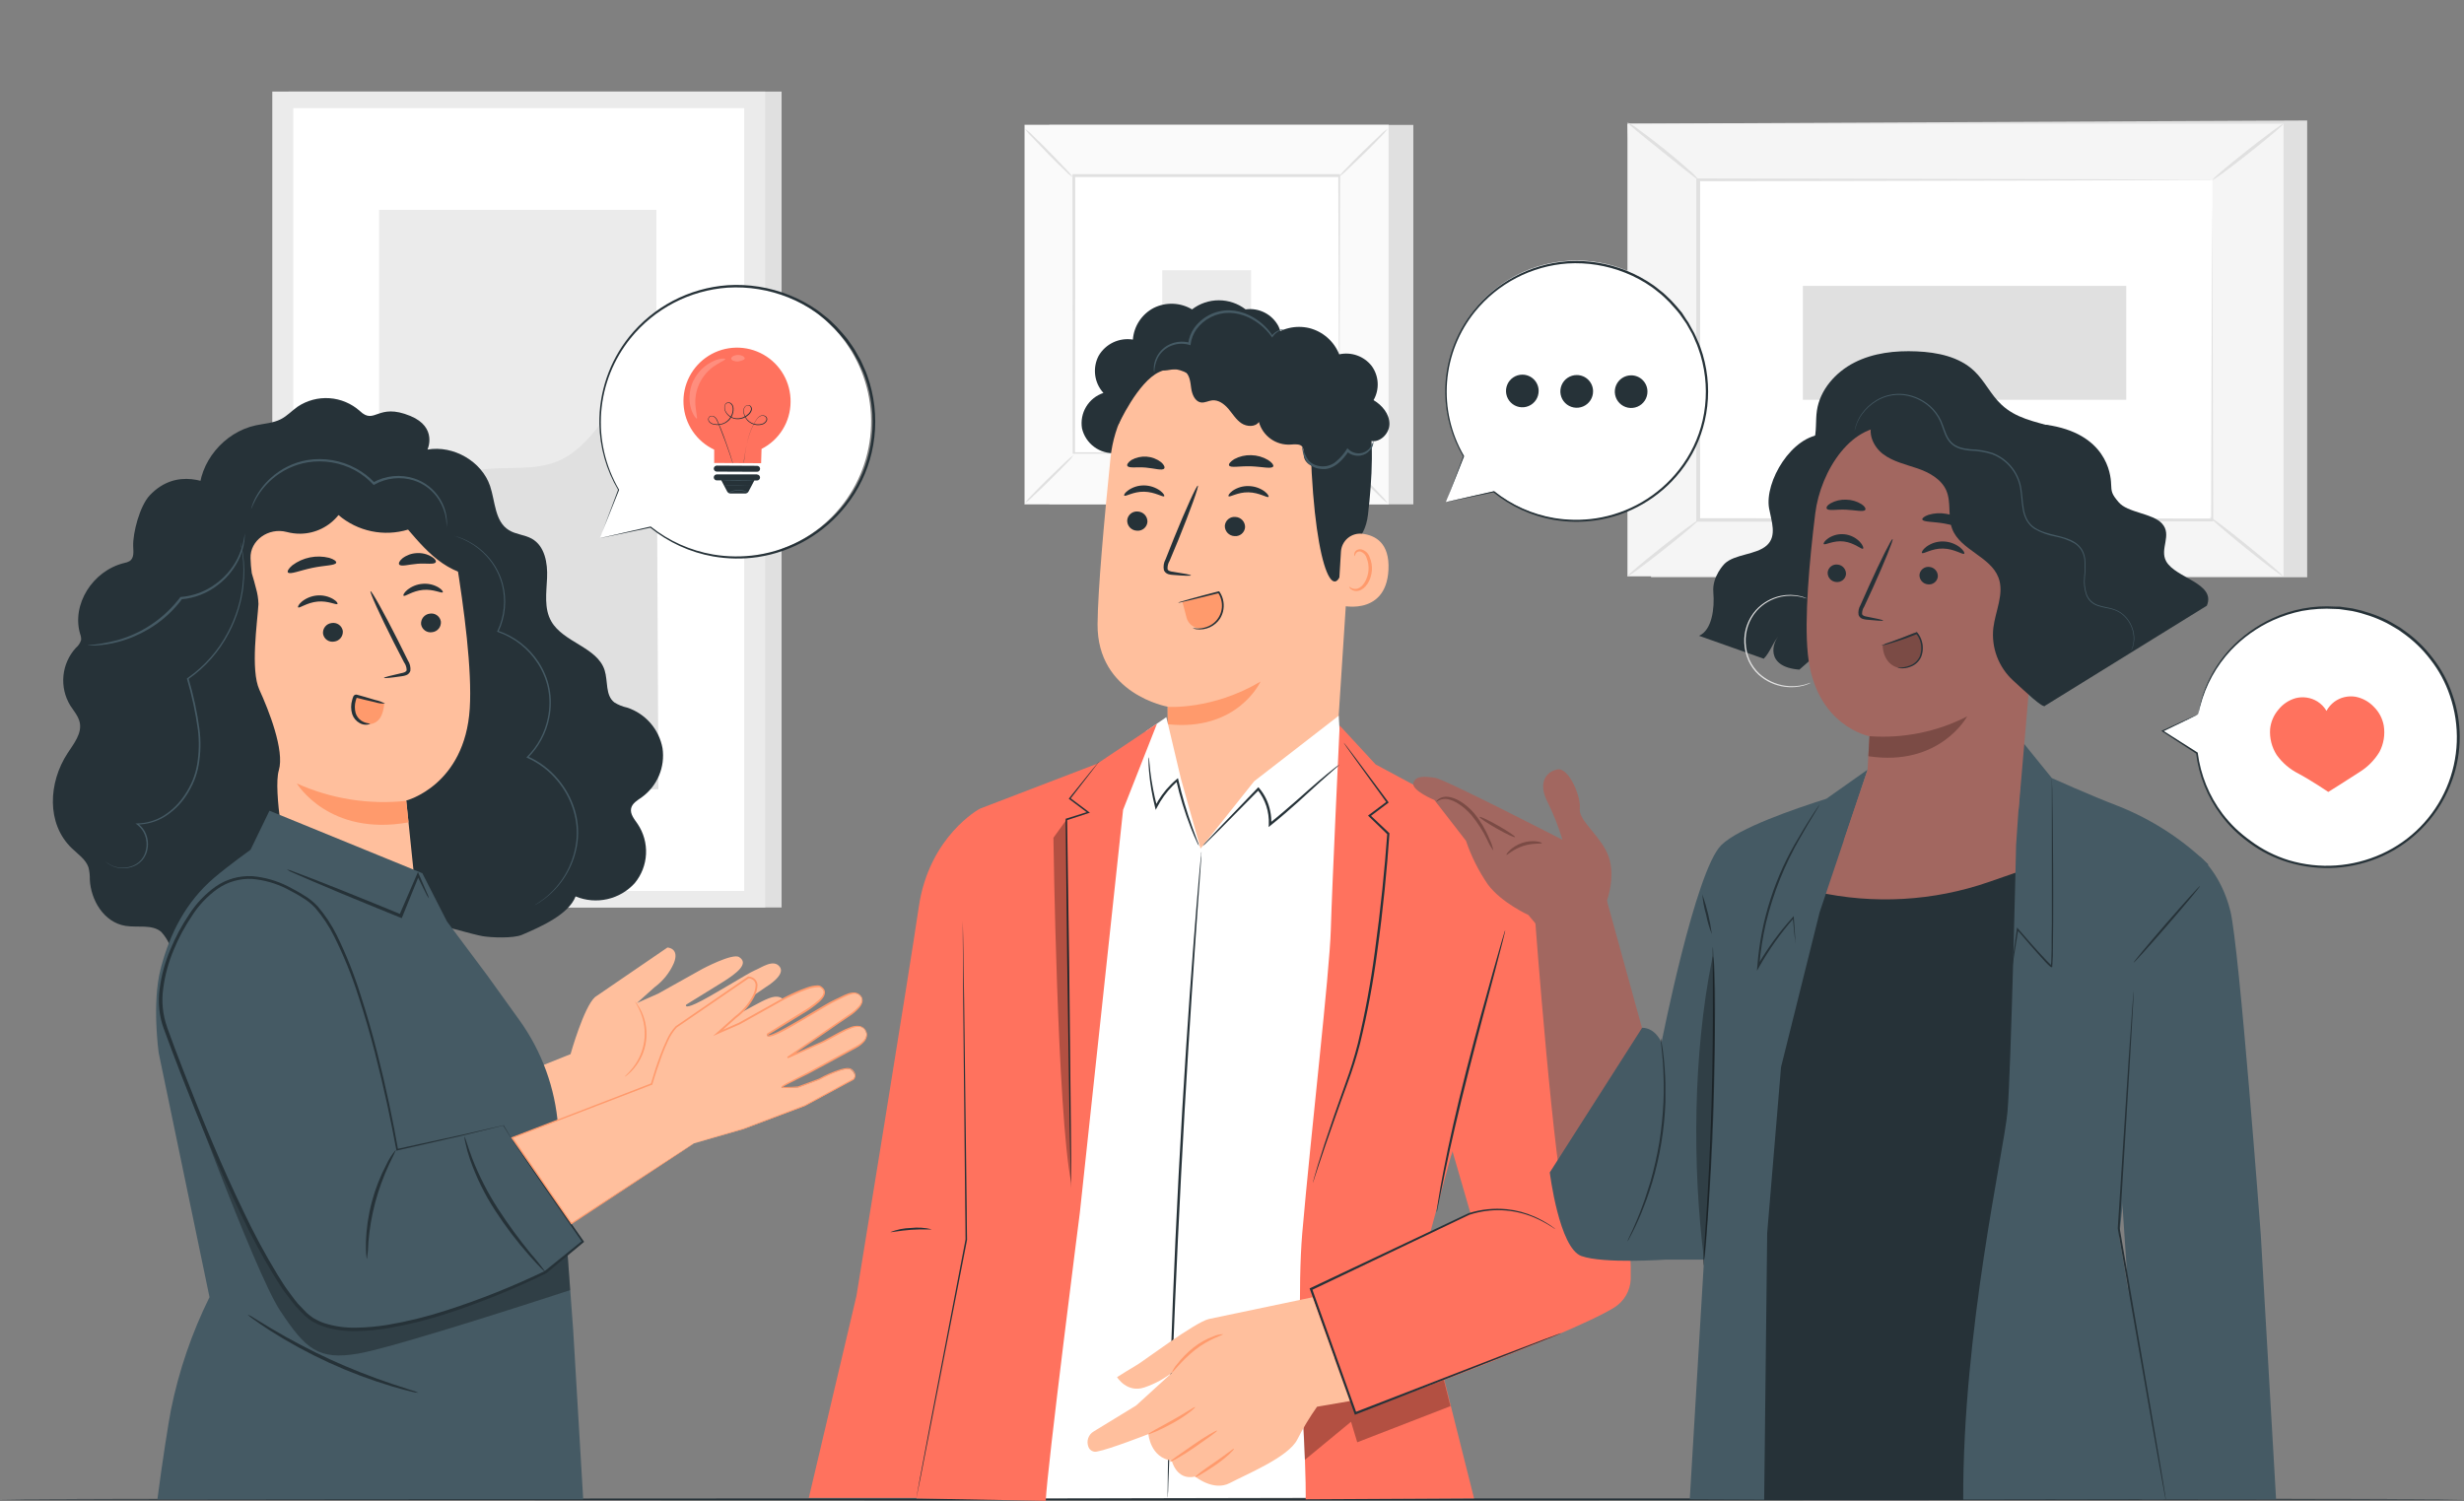<?xml version="1.0" encoding="UTF-8"?> <svg xmlns="http://www.w3.org/2000/svg" width="1387" height="845" viewBox="0 0 1387 845" fill="none"><rect x="0" y="0" width="1387" height="845" fill="#808080" stroke="none"/> <path d="M439.971 51.547H162.497V510.854H439.971V51.547Z" fill="#E0E0E0"></path> <path d="M430.744 51.547H153.27V510.854H430.744V51.547Z" fill="#EBEBEB"></path> <path d="M418.925 60.874H165.089V501.548H418.925V60.874Z" fill="white"></path> <path d="M369.496 118.121H213.412V444.26H369.496V118.121Z" fill="#EBEBEB"></path> <path d="M213.412 328.86C213.05 298.387 240.448 268.658 270.62 264.396C285.012 262.386 300.289 265.22 313.736 259.713C337.737 249.883 345.355 218.003 369.516 208.536L370.622 444.28H213.412V328.86Z" fill="#E0E0E0"></path> <path d="M1298.72 67.829V324.96H929.409L916.103 69.618L1298.72 67.829Z" fill="#E0E0E0"></path> <path d="M916.103 69.638V324.438H1285.42V69.638L916.103 69.638Z" fill="#F5F5F5"></path> <path d="M1245.44 101.277H956.103V292.759H1245.44V101.277Z" fill="white"></path> <path d="M1245.42 101.277H1243.99H1239.97L1224.07 101.377L1164.45 101.598L956.184 102.021L957.008 101.176C957.008 159.69 957.008 224.516 957.008 292.638L956.103 291.713L1245.42 291.894L1244.69 292.638C1244.85 234.345 1244.97 186.585 1245.07 153.298C1245.07 136.675 1245.22 123.689 1245.26 114.785C1245.26 110.383 1245.26 107.006 1245.26 104.734C1245.26 102.463 1245.26 101.216 1245.26 101.216C1245.26 101.216 1245.26 102.342 1245.26 104.573C1245.26 106.805 1245.26 110.222 1245.26 114.624C1245.26 123.508 1245.36 136.433 1245.44 152.997C1245.44 186.384 1245.66 234.305 1245.82 292.779V293.502H1245.09L955.782 293.683H954.857V292.739C954.857 224.616 954.857 159.791 954.857 101.277V100.453H955.701L1164.51 100.855L1223.95 101.076H1239.67H1243.69L1245.42 101.277Z" fill="#E0E0E0"></path> <path d="M916.102 68.914C918.371 69.998 920.504 71.347 922.454 72.934C926.213 75.668 931.379 79.548 936.927 83.99C942.475 88.432 947.359 92.633 950.817 95.789C952.795 97.366 954.571 99.182 956.103 101.196C955.761 101.598 946.877 94.261 935.781 85.417C924.685 76.573 915.781 69.296 916.102 68.914Z" fill="#E0E0E0"></path> <path d="M1285.42 69.618C1285.74 70.02 1277.04 77.437 1265.98 86.161C1254.92 94.885 1245.74 101.679 1245.42 101.277C1245.1 100.875 1253.8 93.478 1264.85 84.734C1275.91 75.99 1285.12 69.296 1285.42 69.618Z" fill="#E0E0E0"></path> <path d="M1285.14 324.458L1243.95 291.09Z" fill="white"></path> <path d="M1243.95 291.09C1244.27 290.688 1253.74 297.844 1265.12 307.071C1276.49 316.297 1285.44 324.076 1285.22 324.458C1285 324.84 1275.41 317.704 1264.05 308.478C1252.69 299.251 1243.63 291.472 1243.95 291.09Z" fill="#E0E0E0"></path> <path d="M916.102 324.418C915.781 324.036 924.384 316.699 935.319 308.056C946.254 299.412 955.42 292.719 955.681 293.121C955.943 293.523 947.4 300.839 936.465 309.483C925.53 318.126 916.404 324.82 916.102 324.418Z" fill="#E0E0E0"></path> <path d="M1014.84 160.937V225.059H1196.89V160.937H1014.84Z" fill="#E0E0E0"></path> <path d="M795.577 70.321H590.667V283.914H795.577V70.321Z" fill="#E0E0E0"></path> <path d="M781.707 70.321H576.798V283.914H781.707V70.321Z" fill="#FAFAFA"></path> <path d="M781.767 283.995H576.737V70.261H781.767V283.995ZM576.898 283.854H781.627V70.402H576.898V283.854Z" fill="#E0E0E0"></path> <path d="M754.149 99.046H604.336V255.21H754.149V99.046Z" fill="white"></path> <path d="M604.336 256.235C603.273 257.807 602.032 259.25 600.638 260.537C598.246 263.049 594.889 266.467 591.11 270.185C587.331 273.904 583.874 277.201 581.321 279.552C580.032 280.923 578.58 282.131 576.999 283.15C578.053 281.584 579.288 280.147 580.678 278.869C583.07 276.356 586.447 272.839 590.226 269.2C594.004 265.562 597.462 262.165 600.015 259.813C601.312 258.458 602.762 257.257 604.336 256.235Z" fill="#E0E0E0"></path> <path d="M754.148 255.873C755.72 256.937 757.163 258.178 758.45 259.572C760.983 261.964 764.48 265.321 768.099 269.08C771.717 272.839 775.114 276.316 777.466 278.869C778.84 280.168 780.054 281.625 781.084 283.211C779.514 282.162 778.076 280.926 776.802 279.532C774.27 277.14 770.772 273.763 767.114 269.984C763.455 266.205 760.078 262.728 757.747 260.175C756.38 258.89 755.172 257.446 754.148 255.873Z" fill="#E0E0E0"></path> <path d="M753.787 99.448C754.844 97.871 756.086 96.427 757.486 95.146C759.878 92.613 763.235 89.116 766.993 85.477C770.752 81.839 774.23 78.462 776.783 76.11C778.078 74.738 779.536 73.53 781.124 72.512C780.063 74.073 778.829 75.509 777.446 76.794C775.054 79.306 771.677 82.824 767.898 86.462C764.119 90.101 760.642 93.498 758.089 95.85C756.803 97.216 755.359 98.424 753.787 99.448Z" fill="#E0E0E0"></path> <path d="M603.914 99.85C602.352 98.782 600.916 97.541 599.633 96.151C597.1 93.759 593.602 90.382 589.964 86.623C586.326 82.864 582.929 79.347 580.597 76.834C579.227 75.545 578.019 74.094 576.999 72.512C578.565 73.567 580.002 74.801 581.281 76.191C583.793 78.583 587.311 81.94 590.949 85.719C594.587 89.498 597.984 92.975 600.336 95.528C601.705 96.813 602.907 98.265 603.914 99.85Z" fill="#E0E0E0"></path> <path d="M753.787 255.21C753.769 254.956 753.769 254.701 753.787 254.446C753.787 253.924 753.787 253.2 753.787 252.275C753.787 250.265 753.787 247.491 753.787 243.853C753.787 236.456 753.787 225.762 753.646 212.013C753.646 184.656 753.465 145.68 753.345 99.046L753.928 99.629H604.537L605.2 98.965C605.2 156.293 605.2 209.902 605.1 255.13L604.537 254.567L712.721 254.848L743.093 255.009H751.133H753.144H753.787H753.124H751.113H743.173L712.922 255.15L604.376 255.451H603.813V254.868C603.813 209.641 603.813 156.032 603.713 98.704V98.04H604.396H753.787H754.37V98.623C754.249 145.439 754.149 184.515 754.088 211.973C754.088 225.581 753.968 236.295 753.928 243.652C753.928 247.27 753.928 250.044 753.928 251.974C753.928 252.878 753.928 253.582 753.928 254.105C753.928 254.627 753.787 255.23 753.787 255.21Z" fill="#E0E0E0"></path> <path d="M704.238 152.132H654.247V202.123H704.238V152.132Z" fill="#EBEBEB"></path> <path d="M1386.97 844.008C1386.97 844.289 1076.45 844.531 693.484 844.531C310.52 844.531 0 844.289 0 844.008C0 843.727 310.44 843.485 693.484 843.485C1076.53 843.485 1386.97 843.727 1386.97 844.008Z" fill="#263238"></path> <path d="M1237.24 402.088C1239.87 387.397 1246.97 373.878 1257.58 363.374C1271.46 349.587 1290.22 341.827 1309.78 341.775C1329.35 341.722 1348.15 349.381 1362.1 363.092C1368.97 369.823 1374.44 377.854 1378.17 386.716C1381.91 395.578 1383.85 405.095 1383.88 414.713C1383.9 424.331 1382.02 433.858 1378.33 442.741C1374.64 451.623 1369.22 459.683 1362.38 466.451C1348.5 480.237 1329.74 487.998 1310.18 488.05C1290.61 488.103 1271.82 480.444 1257.86 466.733C1246.17 455.273 1238.71 440.198 1236.67 423.958L1217.3 411.495L1237.24 402.088Z" fill="white"></path> <path d="M1237.24 402.088L1235.87 402.651L1231.99 404.4L1217.15 411.214L1216.63 411.455L1217.11 411.777L1236.43 424.34L1236.21 423.998C1237.74 436.598 1242.53 448.58 1250.12 458.753C1252.3 461.687 1254.7 464.455 1257.3 467.034C1260.06 469.704 1263.01 472.176 1266.12 474.431C1272.74 479.321 1280.15 483.034 1288.03 485.407C1305.62 490.719 1324.53 489.454 1341.26 481.849C1350.33 477.698 1358.47 471.764 1365.2 464.402C1371.93 457.04 1377.11 448.399 1380.43 438.993C1385.97 423.423 1385.97 406.421 1380.43 390.852C1377.93 383.446 1374.18 376.52 1369.36 370.369C1364.84 364.402 1359.41 359.179 1353.28 354.891L1351.05 353.283C1350.28 352.8 1349.48 352.358 1348.7 351.896C1347.13 351.011 1345.6 350.047 1344.01 349.242C1340.85 347.684 1337.59 346.34 1334.24 345.222C1330.99 344.117 1327.68 343.217 1324.31 342.529C1322.64 342.247 1321 342.066 1319.35 341.825L1316.9 341.484H1314.42C1302.28 340.689 1290.14 342.963 1279.11 348.097C1270.06 352.285 1261.92 358.19 1255.13 365.484C1250.08 371.006 1245.91 377.27 1242.76 384.057C1240.81 388.331 1239.28 392.788 1238.2 397.364C1237.84 398.952 1237.62 400.138 1237.5 400.942C1237.41 401.353 1237.35 401.769 1237.32 402.188C1237.47 401.809 1237.58 401.41 1237.64 401.003C1237.82 400.198 1238.1 398.992 1238.52 397.445C1241.58 385.712 1247.51 374.927 1255.79 366.067C1262.55 358.942 1270.63 353.189 1279.57 349.122C1284.79 346.785 1290.25 345.033 1295.85 343.896C1301.95 342.782 1308.16 342.41 1314.34 342.79L1316.75 342.891L1319.19 343.232C1320.8 343.474 1322.42 343.675 1324.05 343.956C1327.35 344.635 1330.6 345.528 1333.78 346.629C1337.06 347.735 1340.26 349.079 1343.35 350.65C1344.92 351.433 1346.4 352.378 1347.95 353.263C1348.72 353.705 1349.5 354.147 1350.24 354.63L1352.43 356.197C1358.45 360.418 1363.78 365.552 1368.21 371.414C1372.93 377.453 1376.59 384.25 1379.03 391.515C1384.9 408.479 1384.22 427.023 1377.13 443.514C1370.04 460.004 1357.04 473.253 1340.7 480.663C1324.28 488.141 1305.72 489.419 1288.43 484.261C1280.68 481.876 1273.39 478.177 1266.88 473.326C1263.82 471.126 1260.91 468.715 1258.18 466.11C1255.62 463.605 1253.24 460.918 1251.06 458.069C1243.53 448.083 1238.73 436.305 1237.13 423.898V423.676L1236.95 423.576L1217.52 411.234V411.797L1232.31 404.641L1236.09 402.771C1236.49 402.577 1236.87 402.348 1237.24 402.088Z" fill="#263238"></path> <path d="M1277.86 410.39C1278.26 406.357 1279.9 402.547 1282.54 399.475C1285.03 396.35 1288.43 394.085 1292.27 393.002C1294.32 392.489 1296.45 392.387 1298.54 392.705C1300.63 393.022 1302.63 393.752 1304.43 394.852C1306.56 396.186 1308.33 398.013 1309.6 400.178C1310.67 398.177 1312.17 396.434 1313.98 395.073C1315.7 393.812 1317.65 392.911 1319.72 392.424C1321.79 391.937 1323.94 391.874 1326.04 392.238C1329.96 393.024 1333.53 395.004 1336.27 397.907C1339.16 400.757 1341.1 404.428 1341.82 408.42C1342.66 413.508 1341.81 418.731 1339.41 423.294C1336.59 427.951 1332.69 431.865 1328.05 434.712C1320.53 439.637 1310.6 445.808 1310.6 445.808C1310.6 445.808 1301.74 439.777 1293.84 435.496C1288.97 433.045 1284.76 429.452 1281.58 425.023C1278.79 420.676 1277.48 415.541 1277.86 410.39Z" fill="#FF725E"></path> <path d="M813.889 282.608L840.985 276.577C851.112 284.763 863.225 290.123 876.094 292.113C888.963 294.102 902.129 292.651 914.256 287.907C926.383 283.162 937.038 275.293 945.139 265.099C953.241 254.904 958.501 242.747 960.385 229.863C962.949 210.529 957.728 190.969 945.871 175.485C934.013 160.001 916.49 149.862 897.157 147.298C877.824 144.734 858.264 149.954 842.78 161.812C827.296 173.669 817.156 191.192 814.592 210.525C812.39 226.542 815.662 242.834 823.879 256.758L813.889 282.608Z" fill="white"></path> <path d="M813.889 282.608L814.592 280.899C815.055 279.713 815.718 278.065 816.603 275.934C818.331 271.552 820.864 265.16 824.161 256.878L823.638 256.979C823.698 257.035 823.777 257.067 823.859 257.067C823.941 257.067 824.02 257.035 824.08 256.979C824.118 256.922 824.138 256.856 824.138 256.788C824.138 256.72 824.118 256.653 824.08 256.597C816.759 244.021 813.438 229.514 814.558 215.006C815.678 200.497 821.187 186.672 830.352 175.369C836.72 167.536 844.628 161.093 853.586 156.439C862.544 151.785 872.363 149.019 882.433 148.313C893.516 147.639 904.61 149.431 914.916 153.559C920.236 155.683 925.289 158.422 929.972 161.72C931.158 162.524 932.244 163.489 933.389 164.374C934.549 165.246 935.656 166.186 936.706 167.188C938.851 169.151 940.865 171.253 942.736 173.479C943.681 174.605 944.746 175.691 945.55 176.836L948.063 180.434L949.309 182.223L950.375 184.113L952.505 187.872C953.169 189.158 953.691 190.485 954.274 191.892C954.898 193.198 955.442 194.54 955.902 195.912C956.886 198.535 957.692 201.221 958.314 203.953C960.836 214.683 960.878 225.848 958.435 236.597C956.1 246.756 951.542 256.271 945.088 264.456C933.523 279.22 916.755 289.006 898.213 291.814C890.382 292.967 882.419 292.885 874.614 291.573C862.362 289.465 850.842 284.293 841.126 276.537C841.085 276.519 841.04 276.509 840.995 276.509C840.95 276.509 840.906 276.519 840.864 276.537L820.763 281.1L815.557 282.306L813.748 282.748L815.437 282.427L820.583 281.361L840.905 277.12H840.643C850.385 285.067 861.995 290.395 874.373 292.598C882.272 293.965 890.338 294.081 898.273 292.94C917.13 290.187 934.212 280.301 945.993 265.321C952.575 257.007 957.224 247.332 959.601 236.999C962.143 226.069 962.143 214.701 959.601 203.772C958.956 200.963 958.137 198.197 957.149 195.49C956.676 194.12 956.125 192.778 955.5 191.47C954.897 190.143 954.355 188.776 953.671 187.45L951.52 183.61L950.435 181.6L949.169 179.771L946.756 176.032C945.852 174.866 944.746 173.761 943.882 172.615C941.953 170.352 939.885 168.21 937.691 166.203C936.615 165.186 935.48 164.233 934.294 163.349C933.128 162.444 932.022 161.459 930.816 160.635C926.044 157.282 920.897 154.496 915.479 152.333C904.993 148.138 893.705 146.332 882.433 147.047C871.803 147.817 861.461 150.854 852.101 155.951C843.433 160.64 835.792 167.017 829.628 174.706C818.974 187.959 813.285 204.518 813.547 221.521C813.761 234.006 817.225 246.22 823.598 256.959L824.08 256.577C824.054 256.547 824.021 256.523 823.985 256.507C823.948 256.49 823.909 256.482 823.869 256.482C823.829 256.482 823.79 256.49 823.753 256.507C823.717 256.523 823.684 256.547 823.658 256.577C823.65 256.61 823.65 256.644 823.658 256.677C820.482 265.12 818.05 271.633 816.381 276.095C815.598 278.226 814.994 279.854 814.552 281C814.11 282.145 813.889 282.608 813.889 282.608Z" fill="#263238"></path> <path d="M866.112 220.053C866.119 221.874 865.586 223.655 864.58 225.172C863.574 226.689 862.14 227.872 860.459 228.573C858.779 229.273 856.929 229.458 855.143 229.105C853.357 228.752 851.717 227.876 850.43 226.589C849.143 225.302 848.267 223.661 847.914 221.876C847.561 220.09 847.746 218.24 848.446 216.56C849.146 214.879 850.33 213.445 851.847 212.439C853.364 211.432 855.145 210.899 856.966 210.907C859.391 210.907 861.718 211.871 863.433 213.586C865.148 215.301 866.112 217.628 866.112 220.053Z" fill="#263238"></path> <path d="M896.745 220.254C896.761 222.081 896.233 223.871 895.229 225.397C894.224 226.923 892.788 228.115 891.104 228.823C889.42 229.53 887.563 229.72 885.77 229.369C883.978 229.018 882.33 228.142 881.037 226.852C879.743 225.561 878.863 223.915 878.508 222.123C878.154 220.332 878.34 218.474 879.043 216.789C879.747 215.103 880.936 213.664 882.46 212.656C883.983 211.649 885.772 211.117 887.599 211.129C890.021 211.129 892.345 212.089 894.059 213.8C895.774 215.511 896.74 217.832 896.745 220.254Z" fill="#263238"></path> <path d="M927.359 220.435C927.367 222.256 926.833 224.039 925.826 225.556C924.819 227.073 923.383 228.257 921.702 228.957C920.021 229.656 918.169 229.84 916.383 229.485C914.597 229.131 912.957 228.253 911.67 226.964C910.384 225.675 909.51 224.032 909.159 222.245C908.808 220.458 908.996 218.607 909.7 216.927C910.403 215.248 911.59 213.815 913.109 212.811C914.629 211.807 916.412 211.277 918.233 211.289C920.655 211.295 922.976 212.261 924.687 213.975C926.398 215.69 927.359 218.013 927.359 220.435Z" fill="#263238"></path> <path d="M337.696 302.809L366.119 296.598C379.244 307.206 395.515 313.163 412.387 313.536C429.259 313.909 445.778 308.677 459.358 298.659C472.938 288.641 482.813 274.402 487.437 258.172C492.061 241.942 491.172 224.637 484.91 208.966C478.648 193.295 467.366 180.143 452.831 171.568C438.295 162.994 421.327 159.482 404.583 161.581C387.838 163.681 372.262 171.273 360.294 183.171C348.325 195.068 340.639 210.598 338.44 227.33C336.151 244.106 339.578 261.163 348.169 275.753L337.696 302.809Z" fill="white"></path> <path d="M337.696 302.809L338.44 301.02C338.922 299.794 339.606 298.065 340.45 295.814L348.49 275.834L347.948 275.934C348.011 275.992 348.093 276.024 348.179 276.024C348.265 276.024 348.347 275.992 348.41 275.934C348.454 275.88 348.478 275.813 348.478 275.743C348.478 275.674 348.454 275.606 348.41 275.552C340.739 262.356 337.261 247.14 338.438 231.922C339.616 216.703 345.393 202.203 355.003 190.344C361.663 182.126 369.94 175.363 379.321 170.474C388.701 165.585 398.986 162.674 409.537 161.921C421.195 161.203 432.867 163.084 443.709 167.429C449.286 169.655 454.582 172.529 459.488 175.992C460.734 176.836 461.86 177.841 463.066 178.786C464.293 179.732 465.454 180.76 466.544 181.862C468.813 183.914 470.942 186.116 472.916 188.455C473.901 189.641 474.926 190.766 475.891 191.992L478.504 195.751L479.81 197.621L480.936 199.631L483.167 203.651C483.851 204.998 484.413 206.405 485.036 207.671C485.685 209.018 486.255 210.4 486.745 211.812C487.763 214.598 488.609 217.445 489.278 220.335C491.871 231.578 491.871 243.264 489.278 254.507C486.835 265.16 482.064 275.142 475.308 283.733C463.174 299.205 445.584 309.453 426.141 312.377C417.931 313.601 409.58 313.519 401.396 312.136C388.575 309.941 376.516 304.54 366.34 296.437C366.296 296.417 366.248 296.407 366.199 296.407C366.151 296.407 366.103 296.417 366.059 296.437L345.073 301.241L339.706 302.467L337.817 302.91C337.817 302.91 338.38 302.91 339.586 302.568L344.993 301.462L366.3 297.02H366.039C376.26 305.347 388.436 310.93 401.416 313.242C409.701 314.677 418.16 314.799 426.482 313.603C446.231 310.632 464.091 300.209 476.393 284.477C483.298 275.754 488.179 265.607 490.685 254.768C493.348 243.309 493.348 231.392 490.685 219.933C490.021 216.987 489.168 214.086 488.132 211.249C487.629 209.804 487.045 208.388 486.383 207.008C485.74 205.621 485.197 204.194 484.494 202.827L482.222 198.807L481.077 196.797L479.75 194.787L477.076 190.967C476.112 189.721 475.066 188.575 474.061 187.369C472.037 184.994 469.869 182.745 467.569 180.635C466.439 179.578 465.251 178.585 464.011 177.66C462.785 176.716 461.619 175.65 460.352 174.806C455.35 171.288 449.953 168.366 444.272 166.102C433.263 161.697 421.411 159.802 409.577 160.555C398.847 161.329 388.392 164.305 378.861 169.295C369.33 174.285 360.929 181.183 354.179 189.56C343.031 203.473 337.088 220.841 337.375 238.667C337.631 251.764 341.281 264.57 347.968 275.834L348.49 275.432C348.427 275.374 348.345 275.342 348.259 275.342C348.174 275.342 348.091 275.374 348.028 275.432C344.712 284.296 342.139 291.131 340.39 295.794C339.566 298.025 338.922 299.814 338.48 300.96C338.038 302.106 337.696 302.809 337.696 302.809Z" fill="#263238"></path> <path d="M445.016 226.345C445.106 220.925 443.733 215.581 441.043 210.876C438.352 206.17 434.442 202.277 429.725 199.606C425.009 196.935 419.659 195.585 414.239 195.698C408.82 195.811 403.531 197.383 398.93 200.248C394.329 203.114 390.585 207.166 388.093 211.98C385.6 216.794 384.452 222.19 384.768 227.602C385.084 233.013 386.854 238.239 389.889 242.73C392.925 247.22 397.116 250.81 402.02 253.12C402.02 256.657 402.02 260.637 402.02 260.637L428.432 260.758C428.432 260.758 428.613 256.537 428.673 252.718C433.557 250.247 437.666 246.479 440.549 241.827C443.432 237.174 444.977 231.818 445.016 226.345Z" fill="#FF725E"></path> <path d="M418.744 260.597C418.744 260.597 418.744 260.477 418.744 260.215C418.744 259.954 418.744 259.612 418.884 259.15C419.005 258.205 419.166 256.818 419.447 255.13C419.729 253.441 420.09 251.109 420.673 248.657C421.321 245.811 422.25 243.037 423.447 240.376C424.141 238.812 424.982 237.317 425.96 235.913C426.472 235.155 427.162 234.533 427.97 234.104C428.423 233.892 428.92 233.79 429.419 233.808C429.919 233.825 430.407 233.961 430.844 234.205C431.294 234.471 431.63 234.893 431.789 235.391C431.946 235.898 431.895 236.448 431.648 236.918C431.149 237.855 430.317 238.572 429.317 238.928C428.27 239.268 427.167 239.396 426.071 239.305C424.974 239.214 423.907 238.906 422.931 238.399C421.955 237.892 421.089 237.197 420.384 236.352C419.679 235.508 419.149 234.532 418.824 233.481C418.449 232.366 418.394 231.168 418.663 230.024C418.823 229.424 419.184 228.898 419.685 228.532C420.186 228.166 420.797 227.983 421.417 228.013C421.739 228.055 422.046 228.173 422.312 228.359C422.578 228.544 422.795 228.791 422.945 229.079C423.236 229.642 423.315 230.291 423.166 230.908C422.796 232.099 422.048 233.136 421.035 233.863C420.07 234.668 418.948 235.262 417.74 235.609C416.532 235.955 415.265 236.045 414.02 235.873C412.775 235.674 411.596 235.177 410.585 234.425C409.573 233.672 408.759 232.687 408.211 231.551C407.929 230.994 407.768 230.385 407.737 229.761C407.705 229.138 407.805 228.515 408.03 227.933C408.144 227.633 408.321 227.36 408.55 227.135C408.779 226.909 409.054 226.736 409.356 226.626C409.659 226.523 409.98 226.484 410.298 226.511C410.617 226.539 410.926 226.633 411.206 226.787C411.748 227.097 412.188 227.558 412.472 228.114C412.726 228.65 412.876 229.23 412.914 229.823C413.021 231.529 412.629 233.23 411.787 234.718C410.945 236.206 409.688 237.417 408.17 238.205C406.256 239.207 404.048 239.499 401.939 239.029C400.904 238.861 399.951 238.36 399.226 237.602C398.874 237.212 398.668 236.713 398.642 236.189C398.616 235.666 398.773 235.149 399.085 234.727C399.253 234.533 399.46 234.376 399.691 234.265C399.923 234.155 400.175 234.093 400.432 234.084C400.931 234.044 401.431 234.142 401.879 234.365C402.685 234.826 403.326 235.529 403.708 236.375C404.452 237.984 405.055 239.572 405.718 241.079C408.11 247.109 409.738 252.054 410.924 255.491C411.487 257.2 411.889 258.547 412.171 259.512L412.492 260.557C412.492 260.778 412.492 260.899 412.492 260.899L412.372 260.557L412.03 259.532C411.708 258.627 411.266 257.28 410.703 255.512C409.537 252.094 407.809 247.15 405.397 241.139C404.793 239.652 404.17 238.064 403.386 236.476C403.04 235.67 402.44 234.999 401.678 234.566C401.296 234.341 400.85 234.249 400.41 234.304C399.971 234.358 399.561 234.556 399.246 234.868C398.992 235.239 398.871 235.684 398.9 236.132C398.929 236.58 399.107 237.005 399.406 237.34C400.089 238.039 400.976 238.503 401.939 238.667C403.982 239.11 406.115 238.826 407.969 237.863C409.862 236.819 411.296 235.106 411.99 233.059C412.36 232.015 412.51 230.907 412.432 229.802C412.435 229.251 412.296 228.708 412.028 228.226C411.761 227.743 411.374 227.338 410.904 227.049C410.672 226.913 410.413 226.83 410.146 226.806C409.878 226.781 409.609 226.816 409.356 226.908C409.104 227.007 408.874 227.156 408.681 227.346C408.487 227.536 408.334 227.763 408.231 228.013C408.032 228.549 407.945 229.12 407.976 229.691C408.007 230.261 408.155 230.819 408.412 231.33C408.941 232.41 409.72 233.347 410.686 234.064C411.651 234.781 412.773 235.256 413.96 235.451C415.16 235.602 416.379 235.502 417.538 235.156C418.698 234.809 419.772 234.225 420.693 233.441C421.636 232.757 422.339 231.793 422.703 230.687C422.819 230.15 422.748 229.59 422.502 229.099C422.383 228.862 422.207 228.659 421.989 228.508C421.772 228.357 421.52 228.263 421.256 228.235C420.714 228.194 420.175 228.359 419.749 228.697C419.338 229.046 419.037 229.507 418.884 230.024C418.638 231.103 418.694 232.23 419.045 233.28C419.688 235.305 421.105 236.993 422.988 237.976C424.871 238.959 427.067 239.157 429.096 238.526C430.02 238.216 430.794 237.57 431.267 236.717C431.471 236.318 431.514 235.855 431.387 235.425C431.259 234.995 430.972 234.63 430.583 234.406C430.193 234.187 429.756 234.064 429.309 234.046C428.861 234.029 428.416 234.117 428.01 234.305C427.204 234.701 426.512 235.296 426 236.034C425.045 237.42 424.211 238.886 423.508 240.416C422.309 243.06 421.366 245.813 420.693 248.637C420.09 251.13 419.708 253.3 419.407 255.089C419.105 256.878 418.924 258.245 418.764 259.11C418.764 259.572 418.643 259.934 418.603 260.195L418.744 260.597Z" fill="#263238"></path> <path d="M426.141 265.582L403.487 265.482C403.037 265.482 402.606 265.304 402.286 264.988C401.966 264.672 401.784 264.243 401.778 263.793C401.789 263.345 401.973 262.919 402.291 262.604C402.61 262.289 403.039 262.11 403.487 262.105L426.161 262.225C426.383 262.223 426.604 262.264 426.81 262.348C427.016 262.432 427.203 262.556 427.361 262.714C427.518 262.871 427.642 263.058 427.726 263.264C427.81 263.471 427.852 263.691 427.849 263.914C427.849 264.136 427.805 264.357 427.719 264.562C427.632 264.767 427.506 264.952 427.346 265.108C427.187 265.263 426.999 265.385 426.792 265.467C426.584 265.548 426.363 265.587 426.141 265.582Z" fill="#263238"></path> <path d="M426.141 267.05H403.467C403.019 267.05 402.59 267.227 402.273 267.544C401.956 267.861 401.778 268.29 401.778 268.738C401.778 269.186 401.956 269.615 402.273 269.932C402.59 270.249 403.019 270.427 403.467 270.427H406.04L409.316 276.658C409.506 277.023 409.796 277.326 410.152 277.532C410.508 277.739 410.915 277.84 411.326 277.824H419.367C419.777 277.837 420.184 277.735 420.539 277.529C420.894 277.323 421.185 277.021 421.377 276.658L424.613 270.487H426.141C426.589 270.487 427.018 270.309 427.335 269.992C427.651 269.676 427.829 269.246 427.829 268.798C427.829 268.351 427.651 267.921 427.335 267.604C427.018 267.288 426.589 267.11 426.141 267.11V267.05Z" fill="#263238"></path> <g opacity="0.2"> <path d="M390.301 214.244C389.032 216.952 388.301 219.881 388.15 222.868C388.014 225.268 388.286 227.674 388.954 229.983C389.396 231.538 390.073 233.016 390.964 234.365C391.608 235.31 392.11 235.732 392.331 235.612C392.552 235.491 391.989 233.119 391.587 229.481C390.973 224.803 391.724 220.046 393.75 215.785C395.776 211.523 398.989 207.938 403.005 205.46C406.08 203.45 408.372 202.646 408.251 202.103C408.251 201.862 407.548 201.762 406.402 201.862C404.797 202.07 403.231 202.517 401.759 203.189C396.779 205.414 392.748 209.33 390.381 214.244H390.301Z" fill="white"></path> </g> <g opacity="0.2"> <path d="M419.226 201.963C419.226 201.48 418.965 200.937 418.281 200.515C417.403 200.059 416.427 199.821 415.437 199.821C414.447 199.821 413.471 200.059 412.593 200.515C411.889 200.937 411.547 201.46 411.628 201.963C411.809 202.968 413.497 203.49 415.407 203.51C415.407 203.43 418.382 203.108 419.226 201.963Z" fill="white"></path> </g> <path d="M420.854 277.12C420.329 276.99 419.812 276.829 419.306 276.638C418.05 276.293 416.75 276.13 415.447 276.155C414.153 276.183 412.871 276.413 411.648 276.839C411.145 277.056 410.628 277.237 410.1 277.381C410.536 277.043 411.025 276.778 411.547 276.598C412.787 276.094 414.109 275.822 415.447 275.793C416.812 275.749 418.175 275.954 419.467 276.397C419.96 276.575 420.426 276.818 420.854 277.12Z" fill="#455A64"></path> <path d="M424.553 270.487C424.553 270.487 420.532 270.648 415.407 270.628C410.281 270.607 406.261 270.507 406.261 270.406C406.261 270.306 410.281 270.246 415.407 270.266C420.532 270.286 424.553 270.306 424.553 270.487Z" fill="#455A64"></path> <path d="M423.126 273.14C422.391 273.288 421.644 273.362 420.895 273.361C419.508 273.361 417.598 273.502 415.488 273.522C413.377 273.542 411.467 273.522 410.08 273.522C409.333 273.533 408.585 273.472 407.849 273.341C408.592 273.297 409.337 273.297 410.08 273.341H415.488H420.895C421.634 273.232 422.379 273.165 423.126 273.14Z" fill="#455A64"></path> <path d="M719.615 183.57C717.872 180.302 715.168 177.647 711.868 175.964C708.568 174.282 704.831 173.653 701.162 174.163C696.839 170.841 691.539 169.04 686.087 169.04C680.634 169.04 675.334 170.841 671.011 174.163C667.779 172.234 664.115 171.146 660.354 170.998C656.593 170.851 652.856 171.649 649.483 173.319C646.163 175.046 643.338 177.592 641.277 180.715C639.216 183.839 637.986 187.437 637.704 191.168C633.944 190.557 630.088 191.102 626.645 192.732C623.203 194.362 620.337 196.999 618.427 200.294C616.682 203.635 616.004 207.432 616.486 211.17C616.968 214.909 618.585 218.409 621.12 221.199C617.066 222.544 613.625 225.291 611.414 228.946C609.204 232.601 608.369 236.924 609.06 241.139C610.033 245.322 612.462 249.021 615.912 251.577C619.363 254.133 623.61 255.378 627.894 255.089L716.077 203.792C718.705 201.213 720.459 197.876 721.093 194.249C721.728 190.622 721.211 186.888 719.615 183.57Z" fill="#263238"></path> <path d="M625.141 257.461C627.133 238.958 636.012 221.881 650.014 209.622C664.015 197.363 682.116 190.819 700.72 191.289H704.58C746.068 194.525 766.45 231.209 762.028 272.175L753.164 408.862L747.133 425.948L675.654 514.593L657.563 434.732L657.302 397.827C657.302 397.827 617.502 390.872 617.824 351.353C617.964 332.257 621.522 292.98 625.141 257.461Z" fill="#FFBF9D"></path> <path d="M657.302 397.887C657.302 397.887 682.388 399.796 709.565 383.675C709.565 383.675 696.74 411.937 657.302 407.696V397.887Z" fill="#FF9A6C"></path> <path d="M634.507 292.92C634.458 294.399 634.994 295.838 635.999 296.926C637.003 298.013 638.396 298.661 639.874 298.729C640.599 298.812 641.332 298.748 642.032 298.542C642.731 298.335 643.381 297.99 643.944 297.527C644.507 297.063 644.97 296.491 645.307 295.845C645.644 295.198 645.847 294.491 645.905 293.764C645.943 292.287 645.404 290.854 644.402 289.769C643.399 288.683 642.013 288.033 640.538 287.955C639.814 287.871 639.08 287.935 638.381 288.141C637.682 288.348 637.031 288.693 636.468 289.156C635.905 289.62 635.442 290.192 635.105 290.838C634.768 291.485 634.565 292.193 634.507 292.92Z" fill="#263238"></path> <path d="M632.859 278.969C633.563 279.733 637.945 276.658 644.076 276.799C650.207 276.939 654.649 280.055 655.332 279.331C655.654 279.01 654.971 277.663 653.041 276.216C650.414 274.343 647.281 273.313 644.056 273.261C640.895 273.208 637.796 274.143 635.191 275.934C633.181 277.321 632.518 278.648 632.859 278.969Z" fill="#263238"></path> <path d="M689.463 295.975C689.425 297.452 689.964 298.885 690.966 299.97C691.969 301.055 693.355 301.706 694.83 301.784C695.554 301.864 696.287 301.799 696.985 301.591C697.683 301.384 698.332 301.038 698.894 300.575C699.456 300.113 699.92 299.542 700.258 298.896C700.596 298.251 700.801 297.545 700.861 296.819C700.899 295.342 700.36 293.909 699.358 292.824C698.355 291.739 696.969 291.088 695.494 291.01C694.769 290.927 694.036 290.99 693.337 291.197C692.637 291.403 691.987 291.748 691.424 292.212C690.861 292.675 690.398 293.247 690.061 293.894C689.724 294.54 689.521 295.248 689.463 295.975Z" fill="#263238"></path> <path d="M691.574 279.331C692.278 280.075 696.66 277 702.791 277.14C708.921 277.281 713.364 280.417 714.047 279.693C714.369 279.371 713.685 278.025 711.756 276.557C709.131 274.683 705.995 273.658 702.771 273.623C699.584 273.542 696.453 274.47 693.826 276.276C691.916 277.683 691.233 278.99 691.574 279.331Z" fill="#263238"></path> <path d="M670.428 323.915C670.428 323.574 666.669 322.85 660.498 321.905C658.95 321.724 657.463 321.383 657.222 320.317C657.126 318.708 657.526 317.109 658.367 315.734L663.252 304.035C670.026 287.352 674.971 273.623 674.287 273.361C673.604 273.1 667.554 286.407 660.78 303.091C659.131 307.111 657.584 311.131 656.096 314.87C655.077 316.705 654.742 318.842 655.151 320.9C655.369 321.453 655.711 321.949 656.15 322.349C656.589 322.75 657.114 323.045 657.684 323.212C658.547 323.464 659.439 323.606 660.337 323.634C666.549 324.156 670.408 324.257 670.428 323.915Z" fill="#263238"></path> <path d="M691.856 261.984C692.559 263.572 697.886 262.266 704.298 262.507C710.71 262.748 716.037 264.175 716.721 262.507C717.022 261.763 715.977 260.316 713.766 258.929C710.889 257.227 707.62 256.299 704.278 256.235C700.982 256.123 697.716 256.886 694.811 258.446C692.599 259.813 691.474 261.22 691.856 261.984Z" fill="#263238"></path> <path d="M634.608 262.266C635.533 263.753 639.875 262.748 644.94 263.21C650.006 263.673 654.187 265.08 655.332 263.753C655.835 263.09 655.332 261.642 653.563 260.155C651.2 258.345 648.358 257.268 645.389 257.057C642.42 256.847 639.455 257.511 636.859 258.969C634.93 260.255 634.186 261.642 634.608 262.266Z" fill="#263238"></path> <path d="M629.382 239.431C629.382 239.431 640.438 214.908 652.619 209.38C667.353 202.686 673.303 218.667 687.293 215.089C701.283 211.511 715.434 205.038 729.364 216.033C744.681 228.094 737.204 236.034 737.807 253.582C740.219 324.739 752.923 345.102 757.345 311.694C757.827 308.035 768.179 305.342 770.029 289.864C772.421 269.763 773.707 245.421 769.486 231.069C765.908 219.008 759.154 210.526 746.933 201.118C727.636 186.264 700.7 185.419 682.388 186.867C664.076 188.314 628.357 208.415 629.382 239.431Z" fill="#263238"></path> <path d="M754.832 310.508C754.924 309.054 755.309 307.634 755.965 306.333C756.621 305.032 757.533 303.877 758.646 302.938C759.76 301.999 761.052 301.295 762.445 300.869C763.838 300.443 765.303 300.303 766.752 300.457C774.169 301.302 782.37 305.664 781.566 320.88C780.139 347.876 753.043 340.981 753.043 340.097C753.043 339.212 754.128 321.865 754.832 310.508Z" fill="#FFBF9D"></path> <path d="M759.516 330.267C759.636 330.267 759.978 330.629 760.762 331.031C761.862 331.576 763.132 331.67 764.3 331.292C767.235 330.388 769.908 325.986 770.33 321.141C770.528 318.826 770.198 316.496 769.365 314.327C769.152 313.47 768.733 312.678 768.145 312.019C767.556 311.361 766.816 310.856 765.988 310.548C765.453 310.366 764.871 310.379 764.345 310.585C763.819 310.791 763.383 311.177 763.114 311.674C762.712 312.417 762.852 312.96 762.692 313C762.531 313.041 762.149 312.518 762.41 311.412C762.604 310.753 763.014 310.179 763.576 309.784C764.361 309.259 765.322 309.064 766.25 309.241C767.355 309.513 768.372 310.064 769.203 310.842C770.034 311.62 770.65 312.599 770.993 313.684C772.026 316.076 772.454 318.685 772.24 321.282C771.777 326.709 768.682 331.654 764.682 332.579C763.94 332.755 763.168 332.762 762.423 332.598C761.678 332.435 760.98 332.105 760.38 331.634C759.536 330.93 759.415 330.327 759.516 330.267Z" fill="#FF9A6C"></path> <path d="M755.395 258.245C751.797 260.577 747.998 262.969 743.716 263.291C739.435 263.612 734.591 261.1 733.968 256.899C733.686 255.009 734.189 252.878 732.963 251.351C731.736 249.823 728.761 250.084 726.47 250.265C722.489 250.511 718.546 249.38 715.3 247.064C712.053 244.747 709.702 241.385 708.64 237.541C706.63 240.496 701.826 240.275 698.811 238.265C695.796 236.255 693.886 232.998 691.534 230.225C689.183 227.451 685.886 224.958 682.268 225.38C680.258 225.621 678.248 226.787 676.238 226.566C672.66 226.164 670.991 221.983 670.529 218.526C670.066 215.068 669.725 210.887 666.73 208.897C663.735 206.907 660.277 208.033 656.981 208.435C653.684 208.837 649.423 207.993 648.639 204.797C648.518 203.935 648.574 203.058 648.802 202.219C649.03 201.379 649.426 200.594 649.966 199.912C652.272 196.683 655.594 194.318 659.401 193.196C663.208 192.074 667.281 192.259 670.971 193.721C672.449 189.237 675.211 185.285 678.914 182.355C682.617 179.426 687.098 177.647 691.802 177.241C696.507 176.834 701.227 177.817 705.378 180.068C709.528 182.318 712.927 185.738 715.153 189.902C718.137 187.383 721.67 185.6 725.468 184.696C729.267 183.791 733.224 183.791 737.023 184.696C740.793 185.658 744.283 187.498 747.207 190.066C750.131 192.633 752.406 195.856 753.847 199.47C757.204 198.724 760.703 198.944 763.94 200.103C767.177 201.263 770.02 203.315 772.139 206.023C774.145 208.785 775.311 212.068 775.496 215.477C775.682 218.886 774.879 222.276 773.185 225.24C778.029 228.114 782.129 233.019 782.129 238.627C782.129 244.235 776.481 249.682 771.074 248.094C772.034 250.337 772.145 252.853 771.387 255.172C770.629 257.491 769.053 259.455 766.953 260.698C764.757 261.807 762.232 262.082 759.848 261.472C757.464 260.862 755.382 259.409 753.988 257.381" fill="#263238"></path> <path d="M773.064 248.195C773.162 249.136 773.051 250.087 772.738 250.981C772.426 251.874 771.919 252.687 771.255 253.361C769.859 255.044 767.89 256.154 765.727 256.476C764.339 256.667 762.926 256.549 761.589 256.132C760.251 255.716 759.022 255.009 757.988 254.064L759.154 253.924C757.649 256.413 755.763 258.651 753.566 260.557C752.079 261.842 750.369 262.843 748.521 263.512C746.749 264.113 744.851 264.244 743.013 263.894C741.457 263.74 739.953 263.246 738.609 262.447C737.265 261.648 736.113 260.564 735.234 259.27C734.2 257.531 733.517 255.605 733.224 253.602C733.018 252.891 732.956 252.146 733.043 251.411C733.163 251.411 733.385 252.135 733.807 253.421C734.331 255.267 735.145 257.017 736.219 258.607C738.731 262.627 747.114 264.637 752.621 259.331C754.699 257.54 756.495 255.446 757.948 253.12L758.451 252.336L759.114 252.959C759.98 253.775 761.012 254.395 762.139 254.777C763.266 255.158 764.463 255.292 765.647 255.17C767.55 254.965 769.317 254.089 770.632 252.697C771.741 251.378 772.569 249.846 773.064 248.195Z" fill="#455A64"></path> <path d="M722.771 185.359C722.771 185.46 722.067 185.54 720.761 186.022C719.011 186.725 717.513 187.937 716.459 189.5L716.117 190.023L715.755 189.5C712.411 184.85 707.944 181.123 702.77 178.666C699.422 177.081 695.78 176.211 692.076 176.113C688.446 176.065 684.858 176.889 681.612 178.515C678.366 180.142 675.558 182.523 673.423 185.46C671.74 187.849 670.651 190.605 670.247 193.5L670.146 194.344L669.322 194.103C665.529 193.026 661.467 193.436 657.965 195.249C655.225 196.682 653.003 198.939 651.613 201.701C650.447 204.225 649.81 206.962 649.744 209.742C649.502 209.031 649.406 208.279 649.462 207.531C649.483 205.448 649.942 203.394 650.809 201.5C652.185 198.483 654.487 195.983 657.382 194.364C661.16 192.299 665.592 191.78 669.744 192.917L668.82 193.52C669.198 190.363 670.343 187.348 672.156 184.736C674.415 181.564 677.414 178.99 680.892 177.239C684.37 175.487 688.223 174.611 692.117 174.686C696.027 174.822 699.864 175.788 703.373 177.52C708.696 180.142 713.216 184.148 716.459 189.118H715.755C716.949 187.463 718.661 186.253 720.62 185.681C721.297 185.391 722.038 185.28 722.771 185.359Z" fill="#455A64"></path> <path d="M686.609 333.423C686.609 333.423 694.489 349.705 677.624 353.524C676.156 353.859 674.624 353.776 673.202 353.283C671.919 352.864 670.763 352.128 669.839 351.145C668.915 350.161 668.253 348.961 667.915 347.654L665.583 338.79C666.367 339.091 686.609 333.423 686.609 333.423Z" fill="#FF9A6C"></path> <path d="M671.373 353.564C672.107 353.584 672.839 353.651 673.564 353.765C675.525 353.87 677.488 353.576 679.333 352.901C682.388 351.843 684.922 349.657 686.417 346.79C687.912 343.924 688.254 340.594 687.373 337.483C687.022 336.126 686.437 334.841 685.644 333.684L686.207 333.885C679.695 335.534 673.946 336.941 669.805 337.905L664.94 339.011C664.351 339.173 663.743 339.261 663.131 339.272C663.674 338.997 664.247 338.787 664.84 338.649L669.644 337.242C673.664 336.096 679.433 334.569 685.926 332.88H686.288L686.489 333.162C687.354 334.422 687.993 335.823 688.378 337.302C688.866 339.132 688.975 341.042 688.698 342.916C688.422 344.789 687.766 346.586 686.77 348.197C685.349 350.343 683.354 352.046 681.012 353.112C678.67 354.178 676.075 354.565 673.524 354.227C672.77 354.15 672.039 353.925 671.373 353.564Z" fill="#263238"></path> <path d="M551.571 455.235C551.571 455.235 523.007 470.532 517.178 510.593C512.193 545.006 482.102 729.493 482.102 729.493L455.287 843.184H524.796L562.606 641.571L551.571 455.235Z" fill="#FF725E"></path> <path d="M571.953 843.485L611.029 489.628L645.121 411.596L656.538 403.696L664.759 438.431L675.795 477.708L705.946 439.818L753.566 402.912L754.671 421.124L777.526 487.979L758.571 662.416V843.103L571.953 843.485Z" fill="white"></path> <path d="M657.302 843.184C657.365 842.873 657.399 842.557 657.402 842.239C657.402 841.556 657.402 840.651 657.543 839.485C657.543 836.973 657.764 833.455 657.925 828.892C658.247 819.585 658.689 806.279 659.252 789.876C660.417 756.931 662.247 711.482 664.86 661.23C667.473 610.977 670.428 565.549 672.699 532.584C673.865 516.201 674.709 502.935 675.453 493.648C675.755 489.125 675.996 485.608 676.177 483.055C676.177 481.909 676.177 481.045 676.317 480.301C676.371 479.988 676.371 479.669 676.317 479.356C676.25 479.668 676.203 479.983 676.177 480.301C676.177 480.984 676.016 481.889 675.895 483.035C675.654 485.547 675.332 489.065 674.91 493.608C674.086 502.794 673.001 516.081 671.734 532.523C669.182 565.388 666.106 610.917 663.473 661.069C660.84 711.221 659.171 756.81 658.267 789.715C657.824 806.198 657.523 819.525 657.382 828.751C657.382 833.294 657.282 836.792 657.262 839.365V842.119C657.236 842.474 657.249 842.831 657.302 843.184Z" fill="#263238"></path> <path d="M816.462 651.843L871.197 482.371L774.33 430.31L754.108 408.4C754.108 408.4 749.787 499.316 749.123 523.397C748.46 547.478 737.847 638.757 733.043 694.256C730.53 723.905 732.138 773.454 733.625 801.374C735.334 833.395 734.972 843.988 734.972 843.988L829.748 843.465L798.391 718.678L816.462 651.843Z" fill="#FF725E"></path> <path d="M617.602 429.908L551.571 455.235L541.319 700.789L515.811 843.506L588.657 844.872C589.32 827.485 607.853 682.597 607.853 682.597L632.196 455.858L651.272 407.395L617.602 429.908Z" fill="#FF725E"></path> <path d="M618.809 428.561C618.363 428.969 617.959 429.42 617.603 429.908L614.266 433.928L601.864 449.305L601.602 449.627L601.944 449.888L612.457 457.788L612.597 456.923L600.276 460.783L599.874 460.903V461.305C600.115 483.055 600.416 510.452 600.738 540.141C601.26 576.323 601.743 609.168 602.105 633.028C602.346 644.827 602.527 654.416 602.668 661.17C602.768 664.406 602.849 666.959 602.909 668.808C602.909 669.612 602.909 670.275 602.909 670.818C602.886 671.045 602.886 671.274 602.909 671.501C602.936 671.274 602.936 671.045 602.909 670.818C602.909 670.295 602.909 669.632 602.909 668.808C602.909 666.959 602.909 664.386 602.909 661.149C602.909 654.395 602.909 644.807 602.788 633.008C602.527 609.128 602.185 576.323 601.823 540.101C601.401 510.412 600.999 483.035 600.678 461.285L600.296 461.808L612.597 457.788L613.522 457.506L612.738 456.923L602.446 449.205V449.788L614.507 434.189L617.683 430.008C618.099 429.559 618.475 429.075 618.809 428.561Z" fill="#263238"></path> <path d="M739.013 665.853C739.013 665.853 739.133 665.632 739.274 665.19C739.415 664.748 739.656 664.044 739.917 663.18L742.39 655.682C744.54 649.189 747.737 639.802 751.857 628.264C753.867 622.495 756.219 616.204 758.671 609.41C761.353 602.21 763.661 594.877 765.586 587.439C769.744 570.359 772.978 553.067 775.275 535.639C778.632 511.518 780.783 488.783 782.109 469.306V469.044L781.908 468.843L771.275 458.793V459.617L781.325 452.039L781.707 451.737L781.426 451.355L763.234 426.933L758.229 420.34L756.903 418.651C756.581 418.269 756.42 418.088 756.4 418.108C756.51 418.326 756.638 418.535 756.782 418.732C757.104 419.194 757.506 419.777 757.988 420.521L762.792 427.254C767.054 433.184 773.144 441.586 780.622 451.918V451.235L770.571 458.733L770.069 459.114L770.531 459.577L781.084 469.788L780.903 469.326C779.476 488.824 777.245 511.538 773.908 535.659C771.61 553.044 768.423 570.3 764.36 587.359C762.337 595.198 760.079 602.501 757.586 609.269L750.933 628.103C746.912 639.702 743.877 649.129 741.867 655.682C740.862 658.979 740.118 661.531 739.656 663.26C739.455 664.084 739.274 664.727 739.133 665.27C739.074 665.46 739.033 665.655 739.013 665.853Z" fill="#263238"></path> <g opacity="0.3"> <path d="M816.462 791.565L763.998 811.907L760.501 800.349L734.51 821.796L733.083 789.796L755.938 758.096L812.623 776.268L816.462 791.565Z" fill="black"></path> </g> <path d="M908.565 736.106C911.333 734.406 913.638 732.049 915.276 729.243C916.913 726.438 917.833 723.272 917.952 720.025C918.131 710.865 917.6 701.705 916.364 692.628C912.605 661.732 871.177 482.371 871.177 482.371L810.07 622.073L827.718 682.919L737.807 725.533L762.832 795.444C762.832 795.444 882.433 752.247 908.565 736.106Z" fill="#FF725E"></path> <path d="M847.277 523.719C847.03 524.219 846.842 524.745 846.714 525.287L845.327 529.85C844.141 533.991 842.513 539.699 840.503 546.694C836.482 560.946 830.995 580.625 825.407 602.515C819.819 624.405 815.356 644.365 812.602 658.898C811.195 666.175 810.15 672.064 809.527 676.165C809.226 678.175 808.984 679.642 808.803 680.868C808.701 681.412 808.647 681.964 808.643 682.517C808.861 682.003 809.01 681.462 809.085 680.909C809.326 679.703 809.648 678.155 810.05 676.245C810.914 672.024 812.06 666.195 813.567 659.099C816.582 644.626 821.165 624.706 826.754 602.816C832.342 580.926 837.688 561.227 841.467 546.936C843.277 539.9 844.784 534.151 845.849 529.97C846.312 528.061 846.694 526.533 846.975 525.327C847.142 524.806 847.244 524.265 847.277 523.719Z" fill="#263238"></path> <path d="M878.815 750.478C878.614 750.507 878.418 750.561 878.232 750.639L876.543 751.222L870.071 753.634L845.95 762.82L762.711 794.982L763.576 795.384L746.811 748.468C744.017 740.629 741.244 732.93 738.57 725.453L738.228 726.297L827.095 683.844C839.054 679.925 852.028 680.468 863.618 685.371C866.737 686.704 869.748 688.276 872.624 690.075L874.855 691.522C875.095 691.704 875.359 691.852 875.639 691.964C875.419 691.759 875.183 691.571 874.935 691.401L872.784 689.834C869.943 687.932 866.944 686.278 863.819 684.889C858.851 682.682 853.567 681.271 848.161 680.708C840.962 679.999 833.694 680.751 826.793 682.919L737.746 725.03L737.183 725.292L737.404 725.875L745.626 748.89L762.45 795.786L762.671 796.429L763.314 796.168L846.251 763.584L870.272 754.036L876.664 751.443L878.312 750.74L878.815 750.478Z" fill="#263238"></path> <path d="M676.92 476.301C677.834 475.624 678.681 474.864 679.453 474.029L686.147 467.436C691.956 461.587 699.795 453.647 708.78 444.561H707.816C712.266 450.049 714.541 456.982 714.208 464.039L714.107 465.587L715.313 464.622C726.771 455.436 736.037 446.531 742.992 440.28C746.43 437.184 749.224 434.712 751.153 433.043C752.203 432.22 753.191 431.319 754.108 430.35C752.95 431.022 751.853 431.795 750.832 432.661C748.822 434.209 745.907 436.581 742.369 439.596C735.274 445.627 725.846 454.491 714.469 463.557L715.575 464.14C715.734 461.606 715.545 459.063 715.012 456.582C714.082 451.829 711.951 447.393 708.821 443.697L708.338 443.134L707.836 443.657L685.544 466.873C682.931 469.688 680.786 471.979 679.111 473.748C678.307 474.533 677.574 475.387 676.92 476.301Z" fill="#263238"></path> <path d="M646.629 426.249C646.498 426.911 646.464 427.588 646.528 428.259C646.528 429.626 646.528 431.636 646.789 434.129C647.359 440.91 648.481 447.632 650.146 454.23L650.568 455.898L651.372 454.371C653.664 449.929 656.62 445.862 660.136 442.31C661.141 441.305 662.147 440.3 663.172 439.496L662.066 439.114C664.106 448.228 666.841 457.172 670.247 465.868C671.534 469.165 672.679 471.778 673.524 473.567C673.895 474.516 674.374 475.42 674.951 476.261C674.728 475.266 674.404 474.296 673.986 473.366C673.222 471.356 672.257 468.662 671.132 465.547C668.003 456.914 665.398 448.101 663.332 439.154L663.071 438.029L662.207 438.772C661.162 439.657 660.096 440.622 659.071 441.667C655.45 445.284 652.43 449.458 650.126 454.029L651.332 454.17C649.607 447.611 648.331 440.942 647.513 434.209C646.99 429.104 646.789 426.249 646.629 426.249Z" fill="#263238"></path> <g opacity="0.3"> <path d="M600.436 461.265L592.979 471.597C592.979 471.597 595.09 627.279 603.029 665.933L600.436 461.265Z" fill="black"></path> </g> <path d="M515.811 843.485C515.811 843.485 515.811 843.224 515.912 842.742C516.012 842.259 516.133 841.495 516.294 840.571C516.635 838.561 517.158 835.807 517.801 832.209C519.188 824.912 521.158 814.379 523.63 801.334C528.656 775.102 535.691 738.699 543.51 697.753V697.854C543.51 692.366 543.39 686.537 543.329 680.647C542.887 634.938 542.485 593.57 542.184 563.579C542.184 548.624 542.023 536.523 541.962 528.101V518.453C541.962 517.387 541.962 516.563 541.962 515.94C541.931 515.659 541.931 515.376 541.962 515.096C541.989 515.376 541.989 515.659 541.962 515.94V518.453C541.962 520.704 542.083 523.94 542.163 528.101C542.304 536.523 542.485 548.624 542.726 563.579C543.088 593.57 543.611 634.938 544.174 680.627C544.174 686.537 544.294 692.346 544.354 697.834V697.954C536.314 738.88 529.259 775.263 524.133 801.454L518.103 832.289C517.379 835.867 516.796 838.661 516.394 840.611L515.932 842.762C515.923 843.007 515.883 843.251 515.811 843.485Z" fill="#263238"></path> <path d="M524.395 691.984C524.395 692.286 519.168 691.844 512.796 692.306C506.424 692.768 501.319 693.874 501.258 693.572C504.911 692.132 508.79 691.349 512.716 691.261C516.621 690.821 520.573 691.065 524.395 691.984Z" fill="#263238"></path> <path d="M738.832 730.277C738.832 730.277 688.137 740.85 680.539 742.498C672.941 744.146 643.252 766.499 640.337 768.147C637.422 769.795 628.799 775.243 628.799 775.243C628.799 775.243 634.327 784.328 644.156 781.032C650.08 779.042 655.606 776.02 660.478 772.107L639.513 791.223L615.633 805.816C614.193 806.666 613.104 808 612.558 809.58C612.013 811.16 612.049 812.883 612.658 814.439C613.003 815.432 613.711 816.257 614.639 816.749C615.568 817.242 616.648 817.364 617.663 817.093C624.437 815.887 646.448 807.304 646.448 807.304C646.448 807.304 647.473 820.59 659.594 822.239C659.594 822.239 662.207 833.636 672.76 831.204C672.76 831.204 683.132 839.706 692.298 834.842C701.464 829.978 725.324 820.249 730.249 810.359C733.502 803.936 737.224 797.762 741.385 791.886L759.817 788.71L738.832 730.277Z" fill="#FFBF9D"></path> <path d="M646.468 807.304C646.629 807.665 652.981 805.113 660.378 801.012C667.775 796.911 673.061 792.389 672.78 792.047C672.499 791.705 666.951 795.625 659.614 799.645C652.277 803.665 646.267 806.881 646.468 807.304Z" fill="#FF9A6C"></path> <path d="M685.142 805.334C684.901 804.932 678.629 808.47 671.433 813.515C664.237 818.56 658.327 822.52 658.528 822.882C658.729 823.244 665.081 819.887 672.318 814.842C679.554 809.796 685.444 805.696 685.142 805.334Z" fill="#FF9A6C"></path> <path d="M694.61 815.525C694.328 815.244 689.725 819.103 683.554 823.284C677.383 827.465 672.519 831.103 672.78 831.485C673.041 831.867 678.248 828.812 684.439 824.57C690.63 820.329 694.951 815.847 694.61 815.525Z" fill="#FF9A6C"></path> <path d="M688.499 751.061C686.661 751.073 684.847 751.47 683.172 752.227C679.03 753.737 675.16 755.909 671.715 758.659C668.282 761.409 665.191 764.561 662.508 768.046C661.287 769.411 660.308 770.975 659.614 772.67C660.036 773.011 664.8 766.157 672.679 759.906C680.559 753.654 688.64 751.523 688.499 751.061Z" fill="#FF9A6C"></path> <path d="M954.797 554.272C955.078 556.584 933.992 613.812 933.992 613.812L904.544 507.075L863.96 515.538C863.96 515.538 874.976 663.059 882.051 682.999C889.67 704.286 934.193 720.206 959.098 691.341C966.214 683.079 988.948 630.375 988.948 630.375L954.797 554.272Z" fill="#A26760"></path> <path d="M904.544 507.075C904.544 507.075 909.489 493.829 905.569 482.391C901.65 470.954 888.463 462.069 889.267 455.235C890.072 448.401 883.056 431.878 876.684 433.124C870.312 434.37 865.629 440.622 870.996 451.215C874.438 458.135 877.283 465.338 879.498 472.743C879.498 472.743 813.165 438.571 807.838 437.848C802.512 437.124 797.024 436.38 795.617 440.642C794.21 444.903 807.436 450.371 807.436 450.371L825.226 473.326C828.184 482.074 832.345 490.368 837.588 497.97C845.226 508.201 860.282 515.035 860.282 515.035L879.599 538.051C879.599 538.051 908.886 528.141 904.544 507.075Z" fill="#A26760"></path> <path d="M808.562 451.315C808.662 451.315 809.145 450.913 810.19 450.431C811.662 449.764 813.305 449.567 814.893 449.868C818.914 450.592 824.039 454.009 828.24 458.813C831.761 463.094 834.764 467.777 837.185 472.763C838.09 474.901 839.244 476.925 840.623 478.793C840.184 476.486 839.419 474.252 838.351 472.16C836.211 466.878 833.261 461.961 829.607 457.587C825.165 452.541 819.718 449.044 815.054 448.541C813.222 448.312 811.367 448.747 809.828 449.767C808.783 450.571 808.481 451.215 808.562 451.315Z" fill="#7B4B45"></path> <path d="M832.844 459.878C832.583 460.32 836.864 463.195 842.372 466.331C847.879 469.466 852.563 471.637 852.824 471.215C853.086 470.793 848.804 467.898 843.276 464.763C837.749 461.627 833.085 459.456 832.844 459.878Z" fill="#7B4B45"></path> <path d="M867.941 474.612C868.162 474.19 862.935 472.441 856.805 474.512C850.674 476.582 847.558 481.045 848 481.246C848.443 481.447 851.779 478.029 857.388 476.22C862.996 474.411 867.86 475.155 867.941 474.612Z" fill="#7B4B45"></path> <path d="M1030.38 452.541L1053.29 442.612L1132.25 444.622L1161.9 457.084L1167.93 532.905C1167.93 532.905 1055.64 572.866 1055.2 572.866C1054.76 572.866 988.345 507.719 988.345 507.719L1030.38 452.541Z" fill="#A26760"></path> <path d="M1003.68 497.266C1009.82 499.215 1016.07 500.799 1022.4 502.01C1054.69 509.229 1088.36 507.308 1119.62 496.462L1150.06 485.889C1150.06 485.889 1200.31 586.394 1201.21 589.871C1202.12 593.349 1157.53 844.189 1157.53 844.189H978.757L983.119 700.025C983.119 700.025 980.104 567.539 980.606 566.052L1003.68 497.266Z" fill="#263238"></path> <path d="M1051.28 433.265L1028.08 449.647C1010.23 455.315 978.516 466.15 968.887 475.778C954.334 490.17 935.278 586.876 935.278 586.876C935.278 586.876 931.942 578.575 924.363 578.575L872.382 660.004C872.382 660.004 877.649 702.598 890.192 707.06C902.735 711.522 937.208 709.07 937.711 709.07H959.219L951.178 844.008L993.069 844.189L994.757 694.195L1002.56 600.686L1024.29 513.528L1051.28 433.265Z" fill="#455A64"></path> <path d="M964.143 532.945C964.251 533.549 964.305 534.161 964.304 534.775L964.545 540.001C964.726 544.564 964.907 551.137 965.048 559.278C965.35 575.539 965.35 598.012 964.606 622.837C963.862 647.662 962.495 670.114 961.229 686.396C960.606 694.437 960.023 701.07 959.581 705.593C959.339 707.764 959.158 709.492 959.018 710.799C958.976 711.408 958.889 712.012 958.756 712.608C958.699 712 958.699 711.387 958.756 710.779C958.756 709.472 958.957 707.743 959.098 705.552C959.4 700.889 959.842 694.356 960.385 686.336C961.43 670.114 962.656 647.662 963.4 622.857C964.143 598.052 964.264 575.6 964.184 559.338C964.184 551.298 964.184 544.745 964.063 540.081C964.063 537.89 964.063 536.061 964.063 534.835C964.039 534.204 964.066 533.572 964.143 532.945Z" fill="#263238"></path> <path d="M963.621 525.91C962.178 522.311 961.08 518.582 960.345 514.774C959.254 511.057 958.547 507.238 958.234 503.377C960.805 510.681 962.611 518.233 963.621 525.91Z" fill="#263238"></path> <g opacity="0.3"> <path d="M964.325 537.126C964.103 538.192 963.902 539.237 963.681 540.302C953.128 592.967 952.485 655.803 959.219 709.151C961.229 709.412 968.506 545.328 964.103 538.292" fill="black"></path> </g> <path d="M1255.49 512.844C1250.38 492.14 1238.44 482.291 1238.44 482.291L1186.18 550.091L1205.8 844.008H1281.22L1272.59 694.798C1272.59 694.798 1260.59 533.629 1255.49 512.844Z" fill="#455A64"></path> <path d="M1232.87 499.457L1243.1 486.633C1228.49 472.398 1211.2 461.206 1192.23 453.707C1177.52 448.139 1154.98 437.988 1154.98 437.988L1138.8 418.028L1134.88 475.637C1134.88 475.637 1132.03 602.897 1130.02 625.953C1128.01 648.064 1104.81 749.051 1105.11 844.129L1217.96 843.948L1192.87 696.105C1192.87 696.105 1203.12 601.872 1203.77 598.796C1204.41 595.721 1232.87 499.457 1232.87 499.457Z" fill="#455A64"></path> <path d="M1238.42 498.733C1238.68 498.934 1230.5 508.784 1220.17 520.704C1209.84 532.624 1201.25 542.111 1201.01 541.91C1200.77 541.709 1208.93 531.86 1219.27 519.94C1229.6 508.02 1238.22 498.512 1238.42 498.733Z" fill="#263238"></path> <path d="M1010.74 531.297C1010.65 530.975 1010.59 530.645 1010.56 530.312C1010.56 529.548 1010.38 528.604 1010.23 527.438C1009.97 524.764 1009.61 521.106 1009.17 516.563L1009.79 516.784C1002.36 525.259 995.812 534.473 990.255 544.282L989.008 546.493L989.209 543.961C991.147 518.145 999.202 493.161 1012.71 471.075C1016.04 465.285 1018.98 460.743 1021.01 457.607L1023.42 454.049C1023.68 453.618 1023.99 453.214 1024.33 452.843C1024.12 453.302 1023.89 453.746 1023.62 454.17C1023.04 455.114 1022.32 456.34 1021.41 457.848C1019.4 461.044 1016.69 465.667 1013.37 471.476C1004.68 486.482 998.184 502.653 994.074 519.498C992.221 527.585 990.945 535.793 990.255 544.061L989.209 543.74C994.853 533.9 1001.55 524.7 1009.17 516.302L1009.75 515.699V516.523C1010.07 521.066 1010.32 524.724 1010.5 527.397C1010.5 528.583 1010.6 529.528 1010.64 530.292C1010.72 530.62 1010.75 530.959 1010.74 531.297Z" fill="#263238"></path> <path d="M916.082 698.778C916.183 698.393 916.332 698.022 916.524 697.673L917.951 694.557C918.595 693.21 919.379 691.562 920.183 689.612C920.987 687.663 922.032 685.492 922.957 682.999C923.881 680.507 924.967 677.813 925.972 674.838C926.977 671.863 927.982 668.707 929.007 665.35C931.09 658.023 932.774 650.588 934.052 643.079C935.247 635.556 936.025 627.973 936.384 620.364C936.485 616.847 936.625 613.51 936.545 610.314C936.464 607.118 936.404 604.284 936.284 601.63C936.163 598.977 935.922 596.565 935.761 594.474C935.6 592.384 935.419 590.555 935.218 589.067C935.017 587.58 934.957 586.555 934.856 585.67C934.803 585.27 934.803 584.864 934.856 584.464C934.987 584.842 935.075 585.233 935.118 585.63C935.278 586.514 935.459 587.64 935.68 589.027C935.902 590.414 936.203 592.303 936.404 594.414C936.605 596.525 936.947 598.917 937.067 601.57C937.188 604.223 937.449 607.158 937.47 610.294C937.49 613.43 937.47 616.787 937.47 620.344C936.923 635.667 934.43 650.858 930.052 665.551C928.987 668.928 928.042 672.145 926.916 675.079C925.791 678.014 924.786 680.748 923.761 683.22C922.735 685.693 921.75 687.864 920.846 689.793C919.941 691.723 919.158 693.351 918.434 694.678L916.826 697.713C916.632 698.103 916.381 698.462 916.082 698.778Z" fill="#263238"></path> <path d="M1154.98 438.049C1155.07 438.593 1155.11 439.145 1155.1 439.697C1155.1 440.883 1155.1 442.471 1155.24 444.461C1155.24 448.702 1155.4 454.652 1155.5 461.969C1155.67 476.763 1155.85 497.186 1155.75 519.759C1155.75 524.825 1155.65 529.81 1155.59 534.574C1155.59 536.966 1155.59 539.337 1155.36 541.669C1155.36 542.252 1155.36 542.815 1155.24 543.418V543.88C1155.26 543.973 1155.26 544.068 1155.24 544.162C1155.25 544.215 1155.25 544.269 1155.24 544.322L1155.1 544.443C1155.01 544.478 1154.9 544.478 1154.8 544.443C1154.72 544.462 1154.63 544.462 1154.54 544.443C1154.23 544.285 1153.95 544.081 1153.7 543.84C1152.83 543.056 1152.05 542.232 1151.28 541.428C1145.25 534.875 1139.97 528.664 1135.4 523.337L1136.11 523.136C1134.72 531.86 1133.57 538.976 1132.77 544.041C1132.37 546.433 1132.05 548.323 1131.81 549.73L1131.52 551.217C1131.51 551.389 1131.47 551.558 1131.4 551.72C1131.37 551.547 1131.37 551.37 1131.4 551.197C1131.4 550.795 1131.4 550.292 1131.56 549.689C1131.75 548.282 1132.01 546.373 1132.33 543.961C1133.03 538.895 1134.06 531.759 1135.3 523.015L1135.42 522.151L1135.99 522.814C1140.59 528.101 1145.9 534.292 1152.07 540.765C1152.83 541.569 1153.62 542.373 1154.44 543.116L1154.94 543.518C1154.94 543.518 1154.94 543.679 1154.94 543.88C1154.94 544.081 1154.74 543.76 1154.54 543.78V543.659V543.257C1154.54 542.714 1154.54 542.132 1154.66 541.569C1154.76 539.257 1154.82 536.905 1154.86 534.513C1154.86 529.709 1154.86 524.764 1155 519.719C1155 497.206 1155 476.823 1155 461.949C1155 454.632 1155 448.662 1155 444.421C1155 442.41 1155 440.843 1155 439.657C1154.96 439.122 1154.96 438.585 1154.98 438.049Z" fill="#263238"></path> <path d="M1201.01 557.026C1201.03 557.254 1201.03 557.482 1201.01 557.71C1201.01 558.212 1201.01 558.876 1201.01 559.72C1201.01 561.549 1200.79 564.142 1200.63 567.459C1200.25 574.253 1199.69 584.002 1199 596.062C1197.52 620.304 1195.47 653.893 1193.17 691.462V691.341C1193.72 694.537 1194.32 697.934 1194.9 701.391C1201.68 740.789 1207.83 776.469 1212.27 802.339C1214.44 815.223 1216.29 825.676 1217.42 832.952C1217.98 836.53 1218.44 839.324 1218.76 841.294C1218.88 842.199 1219 842.923 1219.08 843.465C1219.11 843.712 1219.11 843.962 1219.08 844.209L1218.9 843.485C1218.9 842.943 1218.66 842.239 1218.48 841.334C1218.12 839.324 1217.62 836.591 1216.95 833.033C1215.65 825.756 1213.78 815.324 1211.49 802.479C1206.94 776.609 1200.71 740.95 1193.82 701.572C1193.23 698.135 1192.63 694.738 1192.09 691.522V691.401C1194.52 653.833 1196.67 620.264 1198.24 596.002C1199.06 583.941 1199.73 574.233 1200.25 567.439C1200.51 564.122 1200.69 561.529 1200.83 559.72L1201.01 557.71C1200.98 557.483 1200.98 557.253 1201.01 557.026Z" fill="#263238"></path> <path d="M1026.54 244.516C1008.57 244.898 993.169 271.291 995.823 286.166C997.129 293.382 1000.43 301.684 994.516 307.03C988.607 312.377 976.425 311.875 970.797 317.322C970.797 317.322 963.661 324.357 964.445 333.403C965.229 342.448 963.722 354.67 956.405 357.906L992.828 370.811C996.587 367.052 998.094 361.102 1001.85 357.343C997.551 361.363 993.371 375.434 1012.87 376.962L1024.93 366.389C1058.08 374.831 1092.93 385.344 1119.4 371.092" fill="#263238"></path> <path d="M1195.41 323.594C1193.01 316.779 1189.09 310.468 1187.36 303.493C1183.81 288.357 1190.96 271.11 1183.34 257.562C1177.88 247.933 1166.5 243.35 1155.75 240.295C1144.99 237.24 1134.74 235.411 1126.64 227.792C1120.61 222.204 1117.23 214.445 1111.3 208.837C1102.86 200.797 1090.56 198.304 1078.9 197.802C1066.84 197.279 1054.54 198.646 1043.88 204.073C1033.23 209.5 1024.43 219.47 1022.74 231.209C1021.89 236.938 1022.74 242.928 1020.99 248.456C1019.1 254.486 1014.4 259.331 1011.54 265.039C1008.65 271.155 1007.91 278.064 1009.42 284.655C1010.93 291.246 1014.62 297.137 1019.88 301.382L1103.99 404.982C1121.37 411.133 1140.31 389.284 1153.43 376.419C1166.56 363.554 1201.46 340.86 1195.41 323.594Z" fill="#263238"></path> <path d="M1021.81 289.06C1024.77 265.14 1042.6 236.637 1066.62 240.556L1140.99 263.833C1148.29 265.039 1152.21 270.808 1151.63 278.105L1136.29 455.717C1136.47 455.717 1134.44 458.572 1134.62 458.612C1134.8 458.652 1114.52 508.442 1065.51 490.13C1055.8 486.512 1051.44 489.869 1050.08 478.753C1047.94 477.909 1037.83 474.411 1037.89 473.165L1051.28 433.265C1051.96 418.711 1052.41 414.309 1052.39 414.43C1052.37 414.551 1021.69 408.661 1017.65 368.198C1015.58 348.197 1018.54 315.634 1021.81 289.06Z" fill="#A26760"></path> <path d="M1080.49 323.473C1080.4 324.818 1080.85 326.142 1081.73 327.163C1082.61 328.185 1083.85 328.822 1085.19 328.94C1085.84 329.034 1086.51 328.996 1087.15 328.829C1087.79 328.663 1088.38 328.37 1088.91 327.97C1089.43 327.57 1089.87 327.069 1090.2 326.497C1090.53 325.925 1090.74 325.293 1090.82 324.639C1090.9 323.292 1090.46 321.965 1089.58 320.941C1088.7 319.916 1087.46 319.274 1086.12 319.151C1085.46 319.061 1084.8 319.102 1084.16 319.27C1083.52 319.439 1082.92 319.734 1082.4 320.136C1081.88 320.538 1081.44 321.04 1081.11 321.613C1080.78 322.186 1080.57 322.818 1080.49 323.473Z" fill="#263238"></path> <path d="M1028.81 322.146C1028.72 323.489 1029.16 324.813 1030.04 325.835C1030.91 326.857 1032.15 327.496 1033.49 327.614C1034.15 327.707 1034.81 327.669 1035.45 327.502C1036.09 327.336 1036.68 327.044 1037.21 326.643C1037.73 326.243 1038.17 325.742 1038.5 325.17C1038.83 324.598 1039.04 323.967 1039.12 323.312C1039.2 321.968 1038.76 320.645 1037.89 319.621C1037.02 318.596 1035.78 317.952 1034.44 317.825C1033.78 317.732 1033.12 317.77 1032.48 317.938C1031.84 318.106 1031.24 318.4 1030.71 318.802C1030.19 319.205 1029.75 319.708 1029.42 320.282C1029.1 320.856 1028.89 321.49 1028.81 322.146Z" fill="#263238"></path> <path d="M1026.58 306.226C1027.16 307.151 1031.92 304.055 1037.97 304.819C1044.02 305.583 1048.02 309.603 1048.75 308.839C1049.11 308.498 1048.63 306.829 1046.92 305.02C1044.67 302.667 1041.67 301.169 1038.44 300.779C1035.21 300.403 1031.95 301.171 1029.23 302.95C1027.16 304.357 1026.3 305.804 1026.58 306.226Z" fill="#263238"></path> <path d="M1081.9 311.272C1082.62 312.136 1087.3 308.638 1093.79 308.799C1100.29 308.96 1104.95 312.498 1105.67 311.674C1106.04 311.312 1105.31 309.784 1103.28 308.136C1100.56 306.038 1097.23 304.868 1093.79 304.799C1090.39 304.729 1087.05 305.789 1084.31 307.814C1082.26 309.402 1081.53 310.89 1081.9 311.272Z" fill="#263238"></path> <path d="M1060.07 349.323C1060.07 349.001 1056.67 348.217 1051.1 347.172C1049.67 346.951 1048.35 346.589 1048.17 345.604C1048.13 344.138 1048.55 342.697 1049.37 341.483C1050.9 338.147 1052.53 334.649 1054.22 330.991C1060.97 316.056 1065.95 303.734 1065.35 303.452C1064.75 303.171 1058.76 315.091 1052 330.046L1047.26 340.659C1046.27 342.313 1045.89 344.263 1046.2 346.167C1046.38 346.674 1046.67 347.133 1047.05 347.512C1047.44 347.891 1047.9 348.18 1048.41 348.358C1049.19 348.606 1050 348.768 1050.82 348.84C1056.51 349.403 1060.02 349.624 1060.07 349.323Z" fill="#263238"></path> <path d="M1052.33 414.43C1071.33 415.825 1090.36 411.973 1107.32 403.294C1107.32 403.294 1091.99 431.797 1051.74 425.707L1052.33 414.43Z" fill="#7B4B45"></path> <path d="M1082.08 292.417C1082.54 293.965 1088.11 293.563 1094.66 294.729C1101.21 295.894 1106.36 297.965 1107.3 296.739C1107.72 296.116 1106.88 294.729 1104.83 293.06C1102.1 291.073 1098.94 289.77 1095.6 289.261C1092.26 288.642 1088.81 288.835 1085.55 289.824C1083.16 290.648 1081.9 291.754 1082.08 292.417Z" fill="#263238"></path> <path d="M1028.31 286.387C1029.37 287.713 1033.83 286.668 1039.12 286.909C1044.41 287.15 1048.83 288.316 1049.93 287.07C1050.42 286.447 1049.79 285.06 1047.92 283.854C1045.33 282.222 1042.33 281.332 1039.26 281.281C1036.22 281.13 1033.19 281.825 1030.52 283.291C1028.55 284.377 1027.86 285.663 1028.31 286.387Z" fill="#263238"></path> <path d="M1219.33 315.935C1215.51 308.96 1222.88 301.161 1217.01 294.729C1211.67 288.839 1197.58 288.698 1192.57 282.668C1188.55 277.984 1188.55 276.758 1188.35 272.376C1188.19 266.869 1185.68 243.793 1151.63 239.089L1146.9 260.074C1144.77 259.09 1142.56 258.225 1140.39 257.441C1112.62 247.383 1083.77 240.636 1054.42 237.34C1050.88 243.371 1054.42 251.411 1059.97 255.612C1065.51 259.813 1072.65 261.421 1079.26 263.652C1085.88 265.884 1092.71 269.683 1095.52 275.974C1098.54 282.748 1096.25 290.869 1098.92 297.784C1103.48 309.664 1120.43 313.221 1124.95 325.141C1128.35 334.167 1123.22 343.916 1122.06 353.464C1121.46 358.912 1122.14 364.426 1124.07 369.56C1125.99 374.693 1129.1 379.301 1133.13 383.012C1139.52 388.821 1150.42 399.354 1151.22 397.244L1242.24 340.961C1247.57 328.297 1224.57 325.503 1219.33 315.935Z" fill="#263238"></path> <path d="M1019.38 384.319C1019.09 384.505 1018.78 384.659 1018.46 384.781C1017.55 385.209 1016.61 385.565 1015.64 385.846C1012.07 386.868 1008.33 387.135 1004.65 386.63C999.156 385.892 994.015 383.518 989.893 379.816C987.503 377.612 985.576 374.954 984.225 371.997C982.825 368.821 982.027 365.413 981.873 361.946C981.536 355.161 983.875 348.514 988.385 343.433C992.105 339.33 997.032 336.514 1002.46 335.393C1006.1 334.65 1009.86 334.719 1013.47 335.594C1014.44 335.838 1015.4 336.154 1016.33 336.539C1016.66 336.657 1016.98 336.798 1017.29 336.961C1016.94 336.906 1016.6 336.812 1016.27 336.679C1015.33 336.374 1014.38 336.119 1013.41 335.915C1009.84 335.159 1006.15 335.159 1002.58 335.915C997.3 337.064 992.514 339.833 988.888 343.835C984.554 348.796 982.319 355.247 982.657 361.826C982.806 365.192 983.569 368.503 984.908 371.595C986.217 374.46 988.074 377.041 990.375 379.193C994.371 382.821 999.351 385.185 1004.69 385.987C1008.3 386.531 1011.98 386.353 1015.52 385.464C1016.48 385.218 1017.43 384.916 1018.36 384.56C1018.69 384.435 1019.03 384.354 1019.38 384.319Z" fill="#E0E0E0"></path> <path d="M1199.67 366.228C1199.72 366.02 1199.79 365.818 1199.89 365.625C1200.14 365.031 1200.35 364.42 1200.51 363.796C1201.17 361.425 1201.27 358.936 1200.81 356.519C1200.14 352.657 1198.21 349.124 1195.32 346.468C1193.53 344.826 1191.36 343.64 1189.01 343.011C1186.52 342.308 1183.75 342.086 1180.97 341.122C1179.49 340.656 1178.12 339.882 1176.95 338.85C1175.79 337.759 1174.89 336.419 1174.32 334.931C1173.24 331.794 1172.84 328.464 1173.15 325.161C1173.53 321.71 1173.58 318.23 1173.29 314.769C1173.06 312.995 1172.48 311.285 1171.57 309.744C1170.59 308.188 1169.28 306.869 1167.73 305.885C1164.32 304.004 1160.64 302.693 1156.81 302.005C1152.72 301.262 1148.79 299.821 1145.19 297.744C1143.38 296.559 1141.88 294.969 1140.79 293.1C1139.75 291.221 1139.03 289.183 1138.66 287.07C1137.84 282.809 1137.84 278.447 1137.03 274.185C1136.19 270.027 1134.31 266.15 1131.56 262.919C1128.81 259.688 1125.28 257.208 1121.31 255.713C1117.4 254.497 1113.35 253.821 1109.25 253.702C1107.21 253.569 1105.18 253.205 1103.22 252.617C1101.3 252.042 1099.54 251.015 1098.1 249.622C1095.26 246.768 1094.28 242.969 1093.03 239.571C1091.92 236.286 1090.14 233.267 1087.8 230.707C1083.5 226.099 1077.7 223.165 1071.44 222.425C1066.26 221.848 1061.04 222.962 1056.55 225.601C1053.17 227.578 1050.25 230.25 1047.98 233.441C1046.56 235.459 1045.46 237.682 1044.71 240.034C1044.5 240.634 1044.31 241.244 1044.17 241.863C1044.12 242.083 1044.05 242.298 1043.96 242.506C1044.1 241.65 1044.3 240.804 1044.55 239.973C1045.25 237.584 1046.32 235.319 1047.72 233.26C1049.97 229.994 1052.9 227.252 1056.31 225.219C1060.88 222.488 1066.21 221.304 1071.5 221.842C1077.93 222.565 1083.88 225.551 1088.31 230.265C1090.72 232.875 1092.57 235.964 1093.71 239.33C1094.96 242.687 1095.97 246.386 1098.64 249.039C1101.31 251.692 1105.31 252.537 1109.23 252.878C1113.37 252.971 1117.48 253.648 1121.43 254.888C1125.53 256.418 1129.18 258.97 1132.01 262.301C1134.85 265.632 1136.79 269.633 1137.66 273.924C1138.48 278.306 1138.48 282.668 1139.28 286.809C1139.62 288.863 1140.3 290.846 1141.29 292.678C1142.31 294.457 1143.74 295.966 1145.45 297.08C1152.39 301.543 1161.23 300.98 1167.95 305.241C1169.56 306.278 1170.93 307.649 1171.97 309.262C1172.91 310.895 1173.52 312.699 1173.76 314.568C1174.05 318.069 1173.99 321.59 1173.6 325.081C1173.27 328.298 1173.64 331.547 1174.68 334.609C1175.21 336.011 1176.05 337.275 1177.13 338.307C1178.27 339.39 1179.64 340.195 1181.13 340.659C1183.83 341.604 1186.62 341.865 1189.17 342.669C1191.58 343.355 1193.8 344.594 1195.65 346.288C1198.56 349.024 1200.49 352.639 1201.15 356.579C1201.59 359.04 1201.43 361.569 1200.69 363.956C1200.5 364.57 1200.27 365.168 1199.99 365.745L1199.67 366.228Z" fill="#455A64"></path> <path d="M1079.7 357.564C1079.36 357.046 1078.86 356.651 1078.28 356.439C1077.59 356.336 1076.88 356.456 1076.27 356.78L1059.74 363.313C1060.19 372.479 1065.99 376.017 1070.36 376.097C1072.54 376.111 1074.68 375.528 1076.55 374.411C1078.42 373.295 1079.95 371.689 1080.97 369.766C1081.91 367.814 1082.29 365.64 1082.06 363.486C1081.84 361.331 1081.02 359.281 1079.7 357.564Z" fill="#7B4B45"></path> <path d="M1068.05 375.776C1070.49 375.921 1072.93 375.53 1075.2 374.63C1076.41 374.17 1077.51 373.476 1078.44 372.59C1079.38 371.703 1080.13 370.641 1080.65 369.464C1081.78 366.466 1081.78 363.156 1080.65 360.157C1080.16 358.914 1079.48 357.754 1078.64 356.72L1079.22 356.861C1073.61 359.112 1068.55 360.881 1064.91 361.906C1062.95 362.595 1060.93 363.1 1058.88 363.414C1060.73 362.565 1062.64 361.846 1064.59 361.263C1068.17 359.996 1073.15 358.187 1078.66 355.916L1079 355.775L1079.24 356.057C1080.17 357.168 1080.9 358.425 1081.41 359.775C1082.68 363.007 1082.68 366.595 1081.41 369.826C1080.83 371.105 1080 372.253 1078.96 373.2C1077.93 374.146 1076.71 374.872 1075.38 375.334C1073.65 376.01 1071.79 376.312 1069.94 376.218C1069.28 376.208 1068.64 376.057 1068.05 375.776Z" fill="#263238"></path> <path d="M344.812 626.897L372.632 618.857L407.125 605.832L434.523 590.977C434.523 590.977 436.915 588.605 433.558 585.65C430.201 582.695 415.307 590.957 415.307 590.957L403.507 595.359C403.507 595.359 393.457 596.163 394.12 595.238C394.784 594.314 410.201 586.836 410.201 586.836L436.513 572.524C436.513 572.524 443.93 568.685 441.639 563.76C440.533 561.428 437.8 560.041 432.754 561.971C427.709 563.901 419.749 568.906 416.895 570.012C414.04 571.117 397.779 578.474 397.779 578.474L431.468 555.398C431.468 555.398 442.443 548.865 438.925 544.242C435.408 539.619 428.714 544.704 424.855 546.252C420.995 547.8 399.869 561.248 391.628 564.986C384.572 568.202 386.281 565.529 386.281 565.529L406.261 553.187C415.086 547.74 421.779 542.332 416.03 538.755C412.291 536.423 395.387 545.428 395.387 545.428L370.421 559.378L358.521 564.645L368.431 555.76C373.165 552.28 376.906 547.624 379.286 542.252C382.763 533.669 375.708 533.388 375.708 533.388L334.983 561.248C328.651 566.775 321.174 593.409 321.174 593.409L242.519 624.887L275.122 672.587L344.812 626.897Z" fill="#FFBF9D"></path> <path d="M357.416 563.78C357.416 563.78 357.918 564.222 358.642 565.207C359.628 566.599 360.483 568.079 361.195 569.63C363.572 574.807 364.422 580.555 363.646 586.198C362.87 591.842 360.499 597.147 356.813 601.49C355.727 602.812 354.508 604.017 353.174 605.088C352.713 605.511 352.191 605.863 351.626 606.133C351.506 605.972 353.637 604.384 356.25 601.027C359.693 596.684 361.906 591.495 362.655 586.003C363.405 580.511 362.665 574.918 360.511 569.811C358.903 565.911 357.255 563.78 357.416 563.78Z" fill="#FF9A6C"></path> <path d="M355.265 455.074C355.868 452.2 358.802 450.511 361.295 448.782C365.569 445.678 368.913 441.463 370.964 436.595C373.015 431.727 373.696 426.391 372.933 421.164C371.973 415.932 369.625 411.055 366.135 407.042C362.645 403.028 358.141 400.026 353.094 398.349C350.509 397.794 348.04 396.794 345.797 395.394C340.651 391.374 342.299 383.454 340.35 377.303C336.209 364.278 317.173 361.705 310.339 349.805C306.178 342.549 307.565 333.724 307.947 325.342C308.329 316.96 306.701 307.352 299.324 303.231C295.303 301 290.379 300.859 286.499 298.467C278.459 293.543 278.821 282.387 275.866 273.582C271.202 259.773 255.302 250.526 240.629 253.079C240.629 253.079 246.478 240.576 231.02 234.164C212.347 226.445 211.161 239.511 202.557 231.37C197.814 227.137 191.798 224.6 185.456 224.16C179.113 223.72 172.804 225.4 167.521 228.938C164.305 231.209 161.612 234.184 158.094 235.973C153.813 238.184 148.807 238.406 144.023 239.431C125.933 243.31 111.862 260.416 112.043 278.407L229.915 479.055C233.935 498.13 222.055 506.693 238.779 517.407C242.277 519.638 267.383 526.272 271.524 526.975C276.67 527.86 289.072 528.302 293.856 526.232C304.248 521.749 319.987 514.935 324.008 504.623C329.65 506.962 335.877 507.499 341.836 506.16C347.796 504.822 353.195 501.673 357.295 497.145C361.121 492.516 363.348 486.774 363.645 480.775C363.942 474.777 362.293 468.843 358.943 463.858C357.094 461.145 354.581 458.25 355.265 455.074Z" fill="#263238"></path> <path d="M114.194 308.498L112.565 294.688L195.804 271.15C221.694 266.044 252.468 289 256.649 314.428C261.272 342.689 265.795 377.384 264.428 398.852C261.675 442.149 228.689 450.652 228.689 450.652L236.307 524.282L235.001 543.217L152.586 471.195L114.194 308.498Z" fill="#FFBF9D"></path> <path d="M248.166 349.845C248.313 351.289 247.885 352.731 246.974 353.86C246.063 354.99 244.744 355.714 243.302 355.876C242.601 356 241.882 355.984 241.187 355.83C240.492 355.676 239.835 355.386 239.252 354.977C238.669 354.568 238.173 354.048 237.792 353.447C237.411 352.846 237.152 352.175 237.03 351.474C236.894 350.032 237.327 348.595 238.236 347.469C239.144 346.342 240.458 345.615 241.895 345.443C242.596 345.316 243.316 345.33 244.012 345.483C244.708 345.636 245.366 345.925 245.95 346.335C246.533 346.744 247.029 347.265 247.41 347.868C247.79 348.471 248.048 349.143 248.166 349.845Z" fill="#263238"></path> <path d="M249.252 333.403C248.629 334.187 244.086 331.513 238.056 332.076C232.026 332.639 227.885 336.096 227.161 335.333C226.799 335.051 227.382 333.704 229.171 332.157C231.627 330.134 234.644 328.914 237.815 328.659C240.953 328.373 244.102 329.076 246.82 330.669C248.73 331.815 249.493 333.061 249.252 333.403Z" fill="#263238"></path> <path d="M192.97 355.132C193.111 356.574 192.68 358.014 191.771 359.142C190.861 360.27 189.545 360.995 188.105 361.162C187.404 361.292 186.683 361.281 185.986 361.129C185.289 360.977 184.629 360.688 184.045 360.278C183.461 359.868 182.965 359.346 182.585 358.742C182.206 358.138 181.95 357.464 181.834 356.76C181.681 355.319 182.105 353.876 183.013 352.746C183.92 351.617 185.238 350.892 186.678 350.73C187.38 350.605 188.1 350.621 188.796 350.775C189.493 350.929 190.152 351.218 190.736 351.627C191.32 352.036 191.818 352.556 192.202 353.157C192.585 353.759 192.846 354.43 192.97 355.132Z" fill="#263238"></path> <path d="M189.954 339.976C189.331 340.74 184.768 338.066 178.738 338.649C172.708 339.232 168.567 342.569 167.843 341.906C167.502 341.604 168.064 340.257 169.853 338.709C172.311 336.703 175.316 335.484 178.477 335.212C181.62 334.938 184.772 335.639 187.502 337.222C189.512 338.388 190.256 339.614 189.954 339.976Z" fill="#263238"></path> <path d="M216.146 381.605C216.146 381.283 219.784 380.298 225.794 378.972C227.322 378.69 228.749 378.248 228.91 377.203C228.873 375.634 228.361 374.113 227.442 372.841L221.754 361.806C213.814 346.087 207.924 333.121 208.568 332.82C209.211 332.518 216.186 345.001 224.106 360.72L229.613 371.816C230.753 373.533 231.244 375.599 231 377.645C230.822 378.201 230.52 378.709 230.115 379.131C229.711 379.552 229.217 379.876 228.669 380.077C227.837 380.378 226.974 380.58 226.096 380.68C220.005 381.565 216.206 381.947 216.146 381.605Z" fill="#263238"></path> <path d="M228.669 450.833C207.641 453.088 186.391 449.71 167.1 441.044C167.1 441.044 185.07 471.014 229.955 462.934L228.669 450.833Z" fill="#FF9A6C"></path> <path d="M189.251 316.759C188.808 318.407 182.698 318.206 175.703 319.694C168.707 321.181 163.16 323.594 162.074 322.227C161.592 321.583 162.436 319.995 164.587 318.206C167.51 316.015 170.885 314.502 174.467 313.779C178.048 313.056 181.746 313.14 185.291 314.025C187.984 314.829 189.432 315.975 189.251 316.759Z" fill="#263238"></path> <path d="M245.232 316.538C244.287 317.965 240.006 316.96 235.001 317.362C229.995 317.764 225.855 319.111 224.729 317.804C224.246 317.161 224.729 315.794 226.498 314.327C228.81 312.537 231.618 311.505 234.538 311.372C237.479 311.166 240.412 311.868 242.94 313.382C244.971 314.528 245.694 315.875 245.232 316.538Z" fill="#263238"></path> <path d="M258.277 282.748C247.332 270.957 232.898 262.983 217.09 259.994L146.596 271.13L127.802 282.708C126.254 278.688 125.249 276.095 125.249 276.095C118.334 271.653 99.499 262.688 84.243 278.889C78.755 284.738 74.695 299.854 74.976 307.613C75.097 310.568 75.579 314.126 72.966 315.855C72.007 316.397 70.959 316.765 69.871 316.94C52.041 321.342 40.222 340.358 45.106 356.861C45.518 357.923 45.71 359.059 45.669 360.197C45.163 361.947 44.14 363.503 42.734 364.66C38.768 368.987 36.309 374.482 35.726 380.323C35.142 386.164 36.466 392.037 39.498 397.063C41.508 400.158 44.041 403.093 44.845 406.53C46.272 412.782 41.589 418.591 38.011 424.058C27.297 440.42 25.95 463.597 40.403 477.487C43.9 480.864 48.322 483.818 49.81 488.281C50.37 490.5 50.62 492.787 50.554 495.075C51.096 506.613 58.373 519.196 70.655 521.206C77.489 522.292 85.63 520.181 90.756 524.583C92.66 526.673 94.226 529.046 95.399 531.619C101.007 540.945 114.334 545.689 125.189 542.011C136.043 538.332 143.058 527.015 140.887 516.543C153.973 511.518 162.657 498.15 161.33 485.085C161.33 485.085 153.591 444.883 156.948 433.646C160.305 422.41 151.139 399.475 146.013 388.299C140.887 377.122 144.847 350.509 145.491 340.056C145.406 337.027 144.933 334.021 144.083 331.111C143.46 328.579 142.656 325.724 141.732 322.669C141.334 319.871 141.099 317.052 141.028 314.226C140.666 304.297 151.079 296.739 161.431 299.472C163.947 300.145 166.545 300.47 169.149 300.437C173.269 300.38 177.324 299.409 181.022 297.594C184.721 295.78 187.97 293.167 190.537 289.945C195.854 294.483 202.227 297.611 209.069 299.041C215.912 300.471 223.004 300.156 229.694 298.126C235.563 304.96 241.513 311.895 249.091 317.081C256.669 322.267 266.217 325.624 275.504 324.277C274.854 308.832 268.75 294.118 258.277 282.748Z" fill="#263238"></path> <path d="M251.463 296.638C251.343 296.638 251.463 295.07 251.101 292.296C250.528 288.332 249.101 284.54 246.92 281.18C243.625 276.067 238.649 272.264 232.85 270.426C229.215 269.3 225.389 268.926 221.604 269.327C217.82 269.728 214.157 270.895 210.839 272.758L210.357 273.04L209.955 272.617C207.035 269.501 203.643 266.862 199.904 264.798C191.744 260.381 182.352 258.784 173.19 260.255C165.733 261.508 158.772 264.814 153.089 269.803C149.298 273.106 146.138 277.07 143.762 281.502C142.114 284.638 141.511 286.527 141.37 286.487C141.435 286.012 141.557 285.546 141.732 285.1C142.151 283.789 142.655 282.507 143.24 281.261C145.484 276.643 148.596 272.501 152.406 269.06C158.141 263.845 165.236 260.361 172.868 259.009C182.326 257.456 192.032 259.104 200.447 263.693C204.329 265.802 207.851 268.516 210.879 271.733L209.975 271.612C213.463 269.661 217.315 268.448 221.292 268.05C225.269 267.653 229.286 268.078 233.091 269.301C239.145 271.257 244.3 275.313 247.624 280.738C249.813 284.223 251.143 288.177 251.503 292.276C251.612 293.366 251.612 294.463 251.503 295.553C251.541 295.915 251.527 296.28 251.463 296.638Z" fill="#455A64"></path> <path d="M49.288 363.233C54.998 362.774 60.655 361.805 66.192 360.338C79.421 356.59 91.18 348.872 99.882 338.227L101.389 336.317L101.59 336.056H101.912C109.136 335.45 116.038 332.801 121.812 328.418C126.502 324.939 130.377 320.48 133.169 315.352C135.633 310.631 137.194 305.49 137.772 300.196C137.772 300.196 137.772 300.578 137.772 301.302C137.777 302.377 137.71 303.451 137.571 304.518C137.046 308.457 135.835 312.273 133.993 315.794C131.251 321.092 127.365 325.713 122.616 329.322C116.678 333.952 109.517 336.747 102.012 337.363L102.555 337.081L101.028 339.091C96.218 345.072 90.377 350.144 83.781 354.067C78.387 357.307 72.56 359.764 66.474 361.363C62.372 362.457 58.169 363.131 53.931 363.373C52.444 363.474 51.278 363.373 50.474 363.373C50.074 363.383 49.674 363.336 49.288 363.233Z" fill="#455A64"></path> <path d="M59.278 484.824C60.107 485.497 60.98 486.114 61.891 486.673C63.009 487.298 64.206 487.771 65.449 488.08C67.155 488.472 68.914 488.58 70.655 488.401C72.789 488.186 74.849 487.499 76.685 486.391C77.73 485.744 78.671 484.945 79.479 484.019C80.328 483.017 81.007 481.883 81.489 480.663C82.564 477.946 82.795 474.969 82.153 472.12C81.463 468.902 79.627 466.044 76.987 464.079L76.223 463.537H77.168C82.405 463.453 87.526 461.975 92.002 459.255C96.843 456.216 100.959 452.155 104.063 447.355C104.927 446.149 105.611 444.802 106.374 443.496C107.138 442.189 107.761 440.782 108.385 439.335C109.571 436.437 110.434 433.417 110.957 430.33C112.035 423.864 112.178 417.277 111.38 410.771C110.06 401.094 108.003 391.532 105.229 382.168V381.906L105.45 381.766C115.011 375.132 122.824 366.284 128.224 355.976C130.535 351.618 132.42 347.048 133.852 342.328C134.415 340.096 135.119 337.986 135.461 335.895C135.662 334.85 135.863 333.885 136.043 332.84C136.224 331.795 136.305 330.83 136.445 329.905C137.213 323.899 137.213 317.82 136.445 311.814C136.224 309.704 135.782 308.116 135.641 307.03C135.541 306.508 135.481 306.106 135.42 305.784V305.362C135.978 307.475 136.428 309.615 136.767 311.774C137.654 317.766 137.742 323.85 137.028 329.865C136.908 330.83 136.868 331.875 136.667 332.84C136.466 333.805 136.285 334.85 136.104 335.915C135.782 338.026 135.079 340.157 134.516 342.408C133.105 347.175 131.233 351.793 128.928 356.197C123.52 366.642 115.648 375.612 105.993 382.329L106.153 381.927C108.943 391.329 111.006 400.932 112.324 410.651C113.142 417.223 113 423.879 111.902 430.41C111.361 433.552 110.478 436.626 109.269 439.576C108.726 441.044 107.962 442.41 107.259 443.797C106.555 445.184 105.771 446.491 104.887 447.818C101.686 452.698 97.452 456.815 92.485 459.878C87.932 462.608 82.737 464.078 77.429 464.14L77.61 463.597C80.349 465.642 82.249 468.615 82.957 471.959C83.606 474.915 83.347 477.997 82.213 480.803C81.682 482.067 80.956 483.241 80.062 484.281C79.201 485.223 78.214 486.042 77.127 486.713C75.203 487.852 73.045 488.539 70.816 488.723C69.037 488.88 67.244 488.744 65.509 488.321C64.249 487.977 63.04 487.471 61.911 486.813C61.185 486.414 60.51 485.928 59.901 485.366L59.278 484.824Z" fill="#455A64"></path> <path d="M300.992 509.508C300.992 509.508 301.133 509.387 301.414 509.206L302.681 508.402C303.374 507.975 304.045 507.512 304.691 507.015C305.618 506.395 306.511 505.724 307.364 505.005C312.932 500.377 317.39 494.559 320.41 487.979C322.507 483.412 323.864 478.541 324.43 473.547C325.053 467.762 324.506 461.91 322.822 456.34C320.944 450.1 317.803 444.311 313.595 439.335C309.042 433.863 303.293 429.51 296.791 426.611L296.288 426.39L296.69 425.988C302.669 419.993 306.739 412.362 308.389 404.058C308.956 401.361 309.246 398.613 309.254 395.857C309.29 393.158 309.04 390.463 308.51 387.816C308.018 385.203 307.25 382.649 306.218 380.198C305.238 377.794 304.027 375.492 302.6 373.323C297.304 365.108 289.405 358.908 280.167 355.715L279.806 355.594L279.966 355.253C283.902 347.009 284.799 337.64 282.499 328.8C280.671 321.984 276.974 315.816 271.825 310.99C268.515 307.85 264.686 305.307 260.509 303.472C259.061 302.829 257.916 302.407 257.132 302.146L256.267 301.844C256.066 301.844 255.966 301.804 255.966 301.724C257.547 302.11 259.094 302.628 260.589 303.271C264.836 305.053 268.736 307.571 272.107 310.709C277.366 315.546 281.155 321.767 283.042 328.659C285.443 337.626 284.566 347.155 280.569 355.534L280.389 355.072C289.788 358.265 297.848 364.513 303.284 372.821C304.73 375.037 305.962 377.386 306.962 379.836C308.011 382.328 308.799 384.921 309.314 387.575C309.854 390.281 310.103 393.037 310.058 395.796C310.06 398.606 309.77 401.408 309.193 404.158C307.519 412.617 303.362 420.385 297.253 426.47V425.847C303.854 428.806 309.686 433.242 314.299 438.812C318.551 443.87 321.719 449.747 323.606 456.079C325.299 461.737 325.826 467.68 325.153 473.547C323.655 485.987 317.332 497.341 307.545 505.166C306.67 505.884 305.757 506.555 304.811 507.176C304.169 507.658 303.497 508.101 302.801 508.502L301.495 509.266L300.992 509.508Z" fill="#455A64"></path> <path d="M199.904 391.816C205.53 392.644 211.036 394.142 216.306 396.279V396.419C215.824 400.219 214.859 404.46 211.643 406.47C210.42 407.229 209.019 407.655 207.58 407.704C206.141 407.753 204.714 407.425 203.442 406.751C202.218 406.125 201.152 405.231 200.324 404.134C199.495 403.037 198.926 401.768 198.658 400.42C198.389 397.494 198.816 394.546 199.904 391.816Z" fill="#FF9A6C"></path> <path d="M208.347 407.294C208.347 407.294 207.905 407.756 206.839 407.917C205.33 408.114 203.797 407.811 202.477 407.053C200.478 405.971 198.968 404.166 198.256 402.008C197.454 399.387 197.454 396.587 198.256 393.967C198.433 393.234 198.682 392.52 199 391.836C199.187 391.543 199.457 391.31 199.774 391.167C200.092 391.025 200.445 390.978 200.789 391.032C201.135 391.108 201.477 391.202 201.814 391.314L205.352 392.299L211.382 394.088C213.271 394.476 215.088 395.154 216.769 396.098C214.828 396.132 212.893 395.854 211.04 395.274L205.01 393.867L201.432 392.962L200.588 392.761C200.588 392.902 200.588 392.399 200.588 392.46C200.588 392.52 200.909 392.761 200.789 392.701C200.585 393.234 200.411 393.777 200.266 394.329C199.602 396.602 199.567 399.013 200.166 401.304C200.699 403.125 201.86 404.699 203.442 405.746C204.91 406.69 206.603 407.224 208.347 407.294Z" fill="#263238"></path> <path d="M88.605 844.008H328.289L322.641 748.589L314.158 634.134C312.542 612.549 305.002 591.829 292.369 574.253L274.137 548.885L251.604 518.734L237.734 491.557L151.682 456.381L141.048 478.331C141.048 478.331 128.525 487.316 120.505 494.171C104.907 507.498 95.781 525.046 90.575 544.765C90.575 544.946 90.575 545.147 90.434 545.348C85.409 564.705 89.329 592.685 89.329 592.685L117.932 730.216C107.979 750.31 100.688 771.616 96.243 793.595C95.017 799.705 91.158 824.068 88.605 844.008Z" fill="#455A64"></path> <path d="M241.533 505.869C240.721 504.827 240.046 503.685 239.523 502.472L234.719 492.783H235.925C233.332 499.176 230.116 507.115 226.498 516L226.156 516.844L225.272 516.503L211.663 510.975C197.592 505.266 185.029 499.98 175.924 496.08L165.23 491.417C163.87 490.913 162.579 490.238 161.391 489.406C162.774 489.686 164.122 490.117 165.411 490.693L176.386 494.854C185.632 498.432 198.356 503.517 212.347 509.226L225.935 514.814L224.709 515.317L234.659 492.301L235.262 490.894L235.865 492.281C237.553 496.301 238.96 499.517 240.126 502.211C240.736 503.371 241.209 504.599 241.533 505.869Z" fill="#263238"></path> <path d="M235.543 784.067C234.137 783.994 232.746 783.744 231.402 783.323C228.769 782.74 224.99 781.735 220.367 780.348C196.254 773.101 173.256 762.563 152.023 749.031C148.003 746.418 144.767 744.227 142.616 742.619C141.435 741.867 140.342 740.984 139.36 739.985C140.668 740.493 141.904 741.169 143.038 741.995L152.747 747.885C163.493 754.247 174.556 760.057 185.894 765.292C197.267 770.48 208.901 775.076 220.749 779.062L231.563 782.599C232.943 782.931 234.279 783.423 235.543 784.067Z" fill="#263238"></path> <path opacity="0.3" d="M98.876 594.474C98.876 594.474 143.099 715.683 157.571 737.634C172.044 759.584 179.28 765.775 201.452 762.016C223.623 758.257 320.972 726.236 320.972 726.236L319.545 706.377L229.432 725.432L177.431 714.759L129.953 641.631L98.876 594.474Z" fill="black"></path> <path d="M288.288 641.631L283.384 633.591L259.584 639.259L223.583 647.3C223.583 647.3 202.698 525.528 172.507 505.99C142.315 486.452 120.244 489.909 101.691 524.382C83.138 558.856 93.128 578.916 93.128 578.916C93.128 578.916 141.169 713.131 172.507 740.528C203.844 767.926 307.183 716.226 307.183 716.226L328.128 698.839L288.288 641.631Z" fill="#455A64"></path> <path d="M288.288 641.631C288.548 641.925 288.789 642.234 289.012 642.556L291.022 645.39L298.901 656.446L328.53 698.658L328.812 699.06L328.43 699.381L307.545 716.749C289.631 725.516 271.135 733.038 252.187 739.262C241.298 742.841 230.167 745.635 218.879 747.624C212.9 748.638 206.852 749.202 200.788 749.312C194.448 749.521 188.119 748.644 182.074 746.719C180.53 746.209 179.03 745.57 177.592 744.81L175.421 743.644C174.738 743.182 174.094 742.679 173.411 742.176C172.086 741.215 170.878 740.102 169.813 738.86L166.396 735.302C164.386 732.809 162.375 730.096 160.365 727.483C158.355 724.87 156.747 721.955 154.898 719.181C147.8 707.567 141.325 695.583 135.5 683.281C123.44 658.295 112.304 631.621 101.57 604.002C98.334 595.62 95.178 587.319 92.243 579.198V579.298C89.564 571.933 88.763 564.016 89.912 556.262C90.934 548.749 92.962 541.406 95.942 534.433C98.76 527.569 102.269 521.009 106.414 514.854C110.358 508.667 115.456 503.296 121.43 499.035C127.46 494.891 134.687 492.85 141.993 493.226C149.001 493.818 155.827 495.763 162.094 498.955C165.109 500.543 168.124 502.09 170.939 503.92C173.866 505.609 176.523 507.73 178.818 510.211C183.046 515.14 186.645 520.576 189.532 526.392C194.898 537.316 199.408 548.64 203.02 560.263C206.618 571.318 209.633 582.032 212.246 592.263C217.472 612.746 221.271 631.239 224.086 647.239L223.422 646.817L260.187 638.777L283.424 633.45H283.584V633.571L287.182 639.601C287.966 640.948 288.308 641.611 288.308 641.611C288.308 641.611 287.846 641.008 287.002 639.601L283.223 633.571H283.444L260.428 639.239L223.724 647.601L223.181 647.742L223.06 647.159C220.146 631.239 216.226 612.766 211 592.364C208.346 582.153 205.291 571.479 201.653 560.484C197.981 548.979 193.424 537.777 188.024 526.975C185.186 521.3 181.662 515.994 177.532 511.176C175.335 508.799 172.794 506.767 169.994 505.146C167.2 503.357 164.245 501.829 161.29 500.281C155.249 497.225 148.678 495.355 141.933 494.774C135.02 494.434 128.188 496.384 122.495 500.321C116.72 504.451 111.799 509.659 108.002 515.658C103.932 521.708 100.484 528.153 97.711 534.895C94.836 541.722 92.883 548.901 91.901 556.242C90.817 563.633 91.562 571.177 94.072 578.213V578.313C96.987 586.354 100.103 594.716 103.379 603.078C114.093 630.656 125.148 657.35 137.209 682.235C142.985 694.484 149.413 706.414 156.466 717.975C158.275 720.729 159.903 723.603 161.853 726.216C163.803 728.829 165.652 731.463 167.722 733.915L170.999 737.352C172.019 738.545 173.172 739.617 174.436 740.548C175.059 741.011 175.662 741.493 176.285 741.915L178.295 743.021C179.657 743.745 181.076 744.356 182.537 744.85C188.382 746.703 194.498 747.559 200.628 747.383C206.617 747.29 212.59 746.746 218.497 745.754C229.711 743.831 240.77 741.09 251.584 737.553C270.487 731.455 288.949 724.068 306.841 715.442H306.721L327.766 698.457L327.666 699.18C315.123 680.949 305.253 666.597 298.459 656.747L290.821 645.531C289.997 644.285 289.373 643.34 288.811 642.636C288.608 642.317 288.433 641.981 288.288 641.631Z" fill="#263238"></path> <path d="M206.558 708.688C206.317 708.688 205.874 705.11 205.995 699.261C206.219 691.628 207.326 684.046 209.292 676.667C211.24 669.285 214.025 662.15 217.593 655.401C218.933 652.498 220.665 649.793 222.739 647.36C223.021 647.521 221.252 650.657 218.84 655.903C215.665 662.727 213.096 669.816 211.161 677.089C209.263 684.337 207.992 691.735 207.362 699.201C207.297 702.377 207.028 705.546 206.558 708.688Z" fill="#263238"></path> <path d="M307.183 716.266C307.183 716.367 306.138 715.502 304.53 713.874C302.922 712.246 300.671 709.854 297.957 706.758C290.888 698.773 284.43 690.266 278.64 681.311C272.812 672.358 268.087 662.733 264.569 652.647C263.511 649.595 262.645 646.48 261.976 643.32C261.642 642.183 261.466 641.006 261.454 639.822C261.795 639.822 262.981 644.626 265.856 652.184C269.703 662.021 274.525 671.448 280.248 680.326C286.011 689.199 292.258 697.748 298.962 705.934C301.886 709.228 304.63 712.677 307.183 716.266Z" fill="#263238"></path> <path d="M390.582 643.662L418.382 635.621L452.895 622.596L480.273 607.741C480.273 607.741 482.665 605.369 479.308 602.414C475.951 599.459 461.056 607.721 461.056 607.721L449.277 612.103C449.277 612.103 439.327 612.927 439.87 612.002C440.412 611.078 455.85 603.6 455.85 603.6L482.162 589.288C482.162 589.288 489.599 585.449 487.288 580.524C486.202 578.172 483.469 576.786 478.403 578.735C473.338 580.685 465.398 585.67 462.543 586.776C459.689 587.881 443.448 595.238 443.448 595.238L477.117 572.162C477.117 572.162 488.092 565.629 484.574 560.986C481.057 556.343 474.383 561.469 470.504 562.996C466.624 564.524 445.518 577.992 437.277 581.73C430.201 584.947 431.91 582.273 431.91 582.273L452.011 569.931C460.815 564.484 467.508 559.077 461.78 555.499C458.041 553.147 441.116 562.172 441.116 562.172L416.09 576.162L404.19 581.429L414.12 572.544C418.851 569.067 422.587 564.409 424.955 559.036C428.432 550.453 421.397 550.172 421.397 550.172L380.672 578.032C374.32 583.56 366.863 610.193 366.863 610.193L288.288 640.465L321.716 688.708L390.582 643.662Z" fill="#FFBF9D"></path> <path d="M390.582 643.661L389.416 644.466L385.939 646.797L372.471 655.702L321.857 689.07L321.596 689.251L321.435 688.989L287.946 640.747L287.665 640.345L288.127 640.164L366.662 609.832L366.38 610.133C367.928 604.786 369.697 599.299 371.788 593.751C372.833 590.997 373.959 588.203 375.265 585.469C376.502 582.615 378.215 579.991 380.331 577.71L421.115 549.709H421.256H421.417C422.699 549.803 423.917 550.303 424.894 551.137C425.368 551.588 425.746 552.131 426.005 552.732C426.264 553.333 426.399 553.98 426.402 554.634C426.293 557.14 425.561 559.579 424.271 561.73C421.852 566.175 418.482 570.032 414.402 573.027L404.552 581.871L403.989 581.007L415.889 575.74L436.995 563.961C440.591 561.865 444.302 559.972 448.111 558.293C450.121 557.448 451.97 556.644 453.981 555.961C456.011 555.181 458.158 554.747 460.332 554.674C460.901 554.684 461.459 554.828 461.961 555.097C462.41 555.371 462.828 555.695 463.207 556.061C463.626 556.436 463.949 556.905 464.152 557.429C464.355 557.953 464.43 558.518 464.373 559.077C464.209 560.123 463.772 561.107 463.106 561.931C462.51 562.726 461.837 563.46 461.096 564.122C458.158 566.643 454.996 568.89 451.649 570.836L432.171 582.755L432.332 582.595C431.588 583.057 433.397 582.796 434.342 582.353C435.522 581.932 436.676 581.442 437.799 580.886C440.051 579.781 442.262 578.574 444.453 577.328C448.855 574.856 453.156 572.303 457.438 569.75L463.85 565.971C465.978 564.684 468.172 563.509 470.423 562.453C472.614 561.529 474.745 560.202 477.097 559.378C478.3 558.906 479.584 558.674 480.876 558.695C481.543 558.72 482.2 558.877 482.807 559.157C483.414 559.436 483.96 559.832 484.413 560.323C484.899 560.809 485.252 561.412 485.439 562.073C485.625 562.735 485.639 563.433 485.479 564.102C485.121 565.337 484.481 566.473 483.609 567.418C481.986 569.248 480.111 570.838 478.041 572.142C474.021 574.796 470.202 577.489 466.323 580.183L443.548 595.781L443.086 594.937L457.961 588.364C460.413 587.238 462.845 586.354 465.137 585.007L472.051 581.248C474.337 579.975 476.724 578.892 479.187 578.012C480.481 577.58 481.845 577.396 483.207 577.469C483.904 577.507 484.586 577.683 485.214 577.986C485.842 578.29 486.404 578.715 486.866 579.238C487.312 579.769 487.648 580.384 487.851 581.047C488.055 581.71 488.123 582.407 488.052 583.097C487.841 584.427 487.231 585.66 486.303 586.635C485.432 587.584 484.446 588.421 483.368 589.127C482.283 589.831 481.177 590.354 480.092 590.957C471.448 595.62 463.127 600.223 454.986 604.525C450.845 606.535 446.805 608.545 442.925 610.555C441.993 611.039 441.093 611.583 440.231 612.183C440.231 612.183 440.231 612.284 440.231 612.083C440.244 612.054 440.251 612.024 440.251 611.992C440.251 611.961 440.244 611.93 440.231 611.902H440.513H441.277H442.885C445.036 611.902 447.186 611.741 449.297 611.58H449.197L460.996 607.198C464.879 605.024 468.974 603.253 473.217 601.912C474.256 601.607 475.318 601.392 476.393 601.268C477.52 601.077 478.676 601.322 479.629 601.952C480.492 602.64 481.13 603.572 481.459 604.625C481.595 605.178 481.591 605.757 481.447 606.308C481.303 606.859 481.024 607.366 480.634 607.781L453.217 622.576L418.663 635.521L397.879 641.41L392.592 642.898L390.803 643.36L392.552 642.797L397.798 641.229L418.543 635.199L453.016 622.093L480.373 607.198C480.68 606.87 480.899 606.469 481.012 606.034C481.124 605.598 481.126 605.142 481.016 604.706C480.723 603.786 480.164 602.975 479.408 602.374C478.592 601.871 477.617 601.692 476.675 601.872C475.641 601.994 474.619 602.202 473.619 602.495C469.436 603.842 465.396 605.599 461.559 607.741L449.759 612.143C447.629 612.304 445.478 612.445 443.287 612.465C442.744 612.465 442.201 612.465 441.639 612.465C441.351 612.483 441.062 612.483 440.774 612.465C440.599 612.451 440.429 612.403 440.272 612.324L440.091 612.203C439.994 612.107 439.936 611.978 439.93 611.842C439.93 611.48 440.071 611.5 440.131 611.42C441.054 610.726 442.036 610.114 443.066 609.59C446.985 607.58 451.106 605.57 455.126 603.459C463.167 599.158 471.549 594.535 480.192 589.851C481.258 589.248 482.383 588.705 483.388 588.062C484.401 587.413 485.321 586.628 486.122 585.73C486.939 584.894 487.479 583.828 487.67 582.675C487.722 582.107 487.662 581.534 487.493 580.989C487.324 580.444 487.05 579.938 486.685 579.499C486.303 579.066 485.837 578.714 485.315 578.465C484.794 578.216 484.227 578.076 483.65 578.052C482.423 578.001 481.198 578.171 480.031 578.554C477.623 579.428 475.291 580.497 473.056 581.75L466.162 585.509C463.85 586.836 461.317 587.801 458.905 588.906L444.071 595.5L443.588 594.675L466.363 579.037C470.242 576.404 474.122 573.69 478.082 570.996C480.058 569.727 481.857 568.199 483.429 566.454C484.188 565.625 484.751 564.635 485.077 563.559C485.208 563.053 485.201 562.521 485.056 562.019C484.911 561.517 484.633 561.063 484.253 560.705C482.785 558.956 480.232 559.177 478.021 560.021C475.81 560.866 473.72 562.031 471.388 563.077C467.046 565.087 462.825 567.841 458.543 570.313C454.262 572.785 449.96 575.439 445.558 577.911C443.347 579.157 441.136 580.384 438.824 581.509C437.667 582.077 436.479 582.58 435.267 583.017C434.617 583.257 433.943 583.425 433.256 583.519C433.029 583.571 432.794 583.574 432.565 583.529C432.337 583.484 432.12 583.392 431.93 583.258C431.807 583.149 431.715 583.011 431.662 582.856C431.609 582.701 431.598 582.534 431.628 582.374C431.663 582.138 431.745 581.913 431.869 581.71H431.99L451.327 569.75C454.617 567.83 457.732 565.624 460.634 563.157C461.324 562.546 461.956 561.873 462.523 561.147C463.09 560.485 463.46 559.677 463.589 558.815C463.633 558.41 463.578 558.001 463.427 557.622C463.276 557.244 463.035 556.908 462.725 556.644C462.411 556.342 462.067 556.073 461.699 555.84C461.254 555.683 460.775 555.648 460.312 555.74C458.247 555.816 456.209 556.237 454.282 556.986C452.272 557.649 450.382 558.433 448.493 559.278C444.713 560.941 441.029 562.813 437.458 564.886L416.352 576.685L404.412 581.871L401.416 583.198L403.849 581.027L413.779 572.142C417.721 569.232 420.986 565.501 423.347 561.207C424.538 559.211 425.228 556.956 425.357 554.634C425.359 554.112 425.256 553.595 425.052 553.115C424.848 552.635 424.548 552.201 424.171 551.84C423.372 551.167 422.379 550.766 421.337 550.694L421.638 550.594L380.893 578.454C378.892 580.662 377.262 583.18 376.069 585.911C374.783 588.605 373.657 591.359 372.612 594.113C370.602 599.62 368.752 605.108 367.225 610.394V610.636H367.004L288.409 640.787L288.59 640.204L321.937 688.587L321.515 688.487L372.33 655.36L385.858 646.576L389.356 644.325L390.582 643.661Z" fill="#FF9A6C"></path> </svg> 